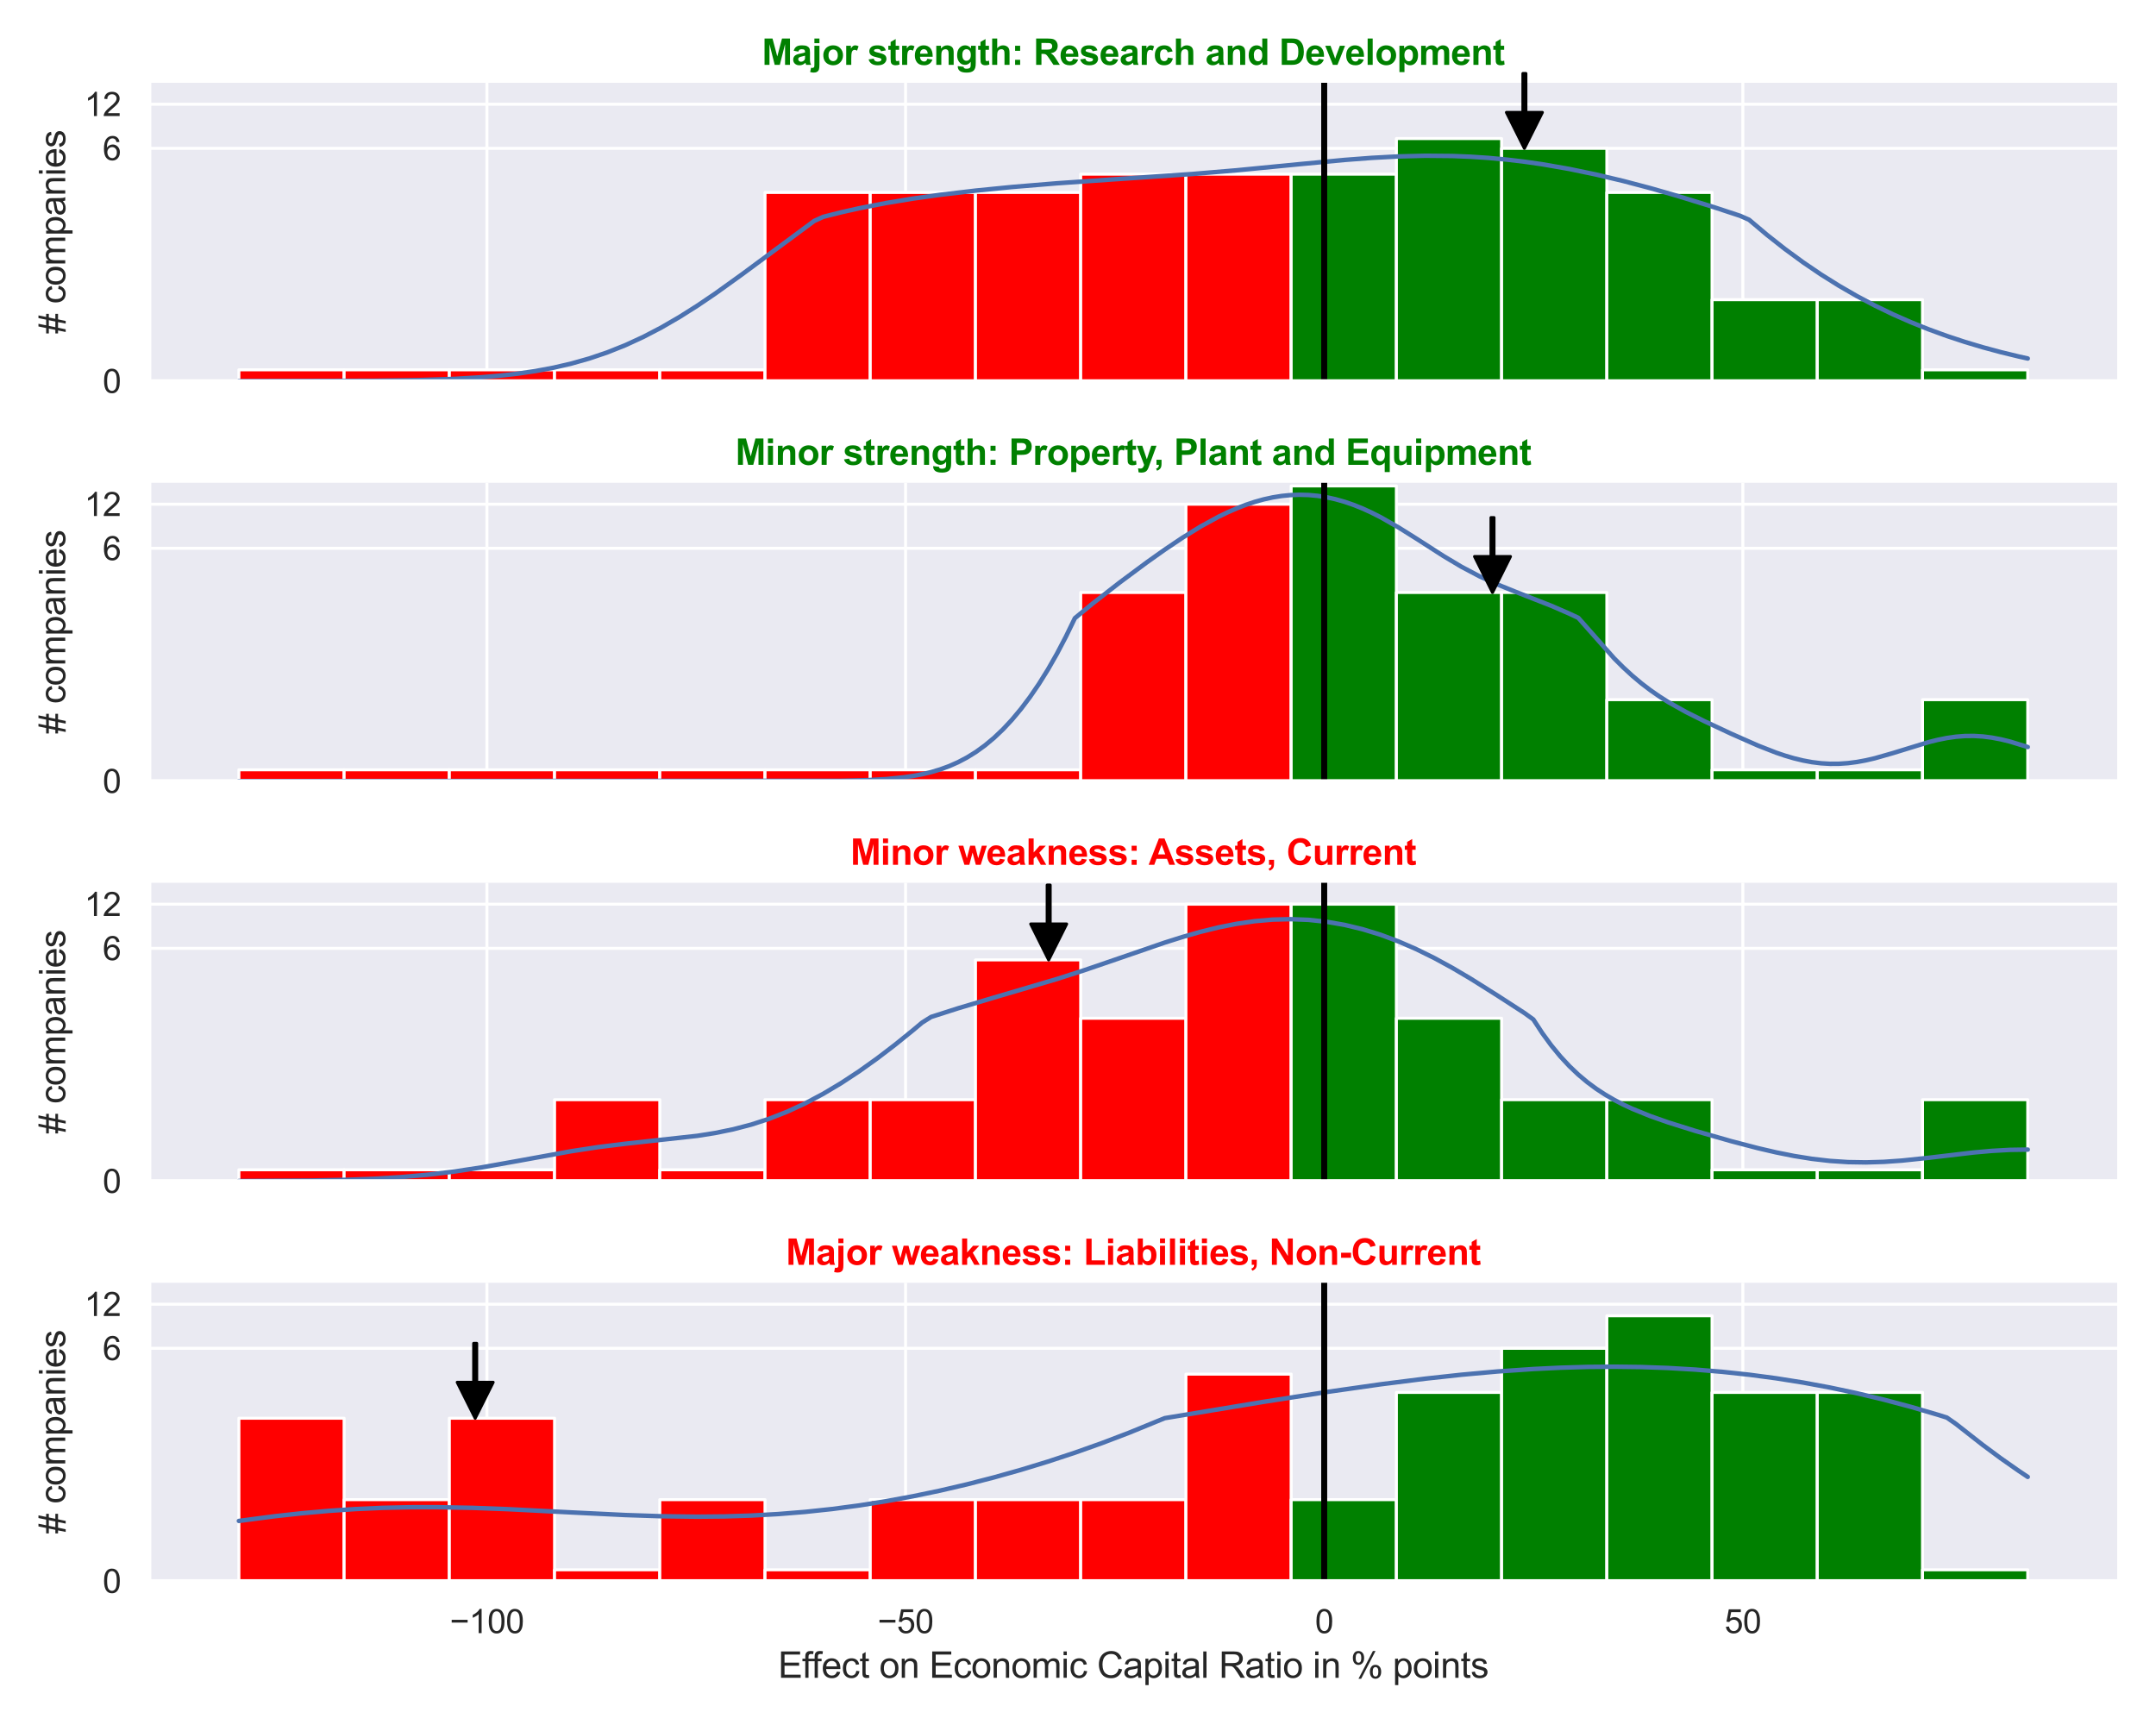 <?xml version="1.0" encoding="utf-8" standalone="no"?>
<!DOCTYPE svg PUBLIC "-//W3C//DTD SVG 1.1//EN"
  "http://www.w3.org/Graphics/SVG/1.1/DTD/svg11.dtd">
<svg xmlns:xlink="http://www.w3.org/1999/xlink" width="720pt" height="576pt" viewBox="0 0 720 576" xmlns="http://www.w3.org/2000/svg" version="1.1">
 <defs>
  <style type="text/css">*{stroke-linejoin: round; stroke-linecap: butt}</style>
 </defs>
 <g id="figure_1">
  <g id="patch_1">
   <path d="M 0 576 
L 720 576 
L 720 0 
L 0 0 
z
" style="fill: #ffffff"/>
  </g>
  <g id="axes_1">
   <g id="patch_2">
    <path d="M 49.905 127.26 
L 707.04 127.26 
L 707.04 27.656 
L 49.905 27.656 
z
" style="fill: #eaeaf2"/>
   </g>
   <g id="matplotlib.axis_1">
    <g id="xtick_1">
     <g id="line2d_1">
      <path d="M 162.604 127.26 
L 162.604 27.656 
" clip-path="url(#p8a240493bf)" style="fill: none; stroke: #ffffff; stroke-linecap: round"/>
     </g>
    </g>
    <g id="xtick_2">
     <g id="line2d_2">
      <path d="M 302.412 127.26 
L 302.412 27.656 
" clip-path="url(#p8a240493bf)" style="fill: none; stroke: #ffffff; stroke-linecap: round"/>
     </g>
    </g>
    <g id="xtick_3">
     <g id="line2d_3">
      <path d="M 442.219 127.26 
L 442.219 27.656 
" clip-path="url(#p8a240493bf)" style="fill: none; stroke: #ffffff; stroke-linecap: round"/>
     </g>
    </g>
    <g id="xtick_4">
     <g id="line2d_4">
      <path d="M 582.027 127.26 
L 582.027 27.656 
" clip-path="url(#p8a240493bf)" style="fill: none; stroke: #ffffff; stroke-linecap: round"/>
     </g>
    </g>
   </g>
   <g id="matplotlib.axis_2">
    <g id="ytick_1">
     <g id="line2d_5">
      <path d="M 49.905 127.26 
L 707.04 127.26 
" clip-path="url(#p8a240493bf)" style="fill: none; stroke: #ffffff; stroke-linecap: round"/>
     </g>
     <g id="text_1">
      <!-- 0 -->
      <g style="fill: #262626" transform="translate(34.288 131.197) scale(0.11 -0.11)">
       <defs>
        <path id="ArialMT-30" d="M 266 2259 
Q 266 3072 433 3567 
Q 600 4063 929 4331 
Q 1259 4600 1759 4600 
Q 2128 4600 2406 4451 
Q 2684 4303 2865 4023 
Q 3047 3744 3150 3342 
Q 3253 2941 3253 2259 
Q 3253 1453 3087 958 
Q 2922 463 2592 192 
Q 2263 -78 1759 -78 
Q 1097 -78 719 397 
Q 266 969 266 2259 
z
M 844 2259 
Q 844 1131 1108 757 
Q 1372 384 1759 384 
Q 2147 384 2411 759 
Q 2675 1134 2675 2259 
Q 2675 3391 2411 3762 
Q 2147 4134 1753 4134 
Q 1366 4134 1134 3806 
Q 844 3388 844 2259 
z
" transform="scale(0.016)"/>
       </defs>
       <use xlink:href="#ArialMT-30"/>
      </g>
     </g>
    </g>
    <g id="ytick_2">
     <g id="line2d_6">
      <path d="M 49.905 49.538 
L 707.04 49.538 
" clip-path="url(#p8a240493bf)" style="fill: none; stroke: #ffffff; stroke-linecap: round"/>
     </g>
     <g id="text_2">
      <!-- 6 -->
      <g style="fill: #262626" transform="translate(34.288 53.475) scale(0.11 -0.11)">
       <defs>
        <path id="ArialMT-36" d="M 3184 3459 
L 2625 3416 
Q 2550 3747 2413 3897 
Q 2184 4138 1850 4138 
Q 1581 4138 1378 3988 
Q 1113 3794 959 3422 
Q 806 3050 800 2363 
Q 1003 2672 1297 2822 
Q 1591 2972 1913 2972 
Q 2475 2972 2870 2558 
Q 3266 2144 3266 1488 
Q 3266 1056 3080 686 
Q 2894 316 2569 119 
Q 2244 -78 1831 -78 
Q 1128 -78 684 439 
Q 241 956 241 2144 
Q 241 3472 731 4075 
Q 1159 4600 1884 4600 
Q 2425 4600 2770 4297 
Q 3116 3994 3184 3459 
z
M 888 1484 
Q 888 1194 1011 928 
Q 1134 663 1356 523 
Q 1578 384 1822 384 
Q 2178 384 2434 671 
Q 2691 959 2691 1453 
Q 2691 1928 2437 2201 
Q 2184 2475 1800 2475 
Q 1419 2475 1153 2201 
Q 888 1928 888 1484 
z
" transform="scale(0.016)"/>
       </defs>
       <use xlink:href="#ArialMT-36"/>
      </g>
     </g>
    </g>
    <g id="ytick_3">
     <g id="line2d_7">
      <path d="M 49.905 34.807 
L 707.04 34.807 
" clip-path="url(#p8a240493bf)" style="fill: none; stroke: #ffffff; stroke-linecap: round"/>
     </g>
     <g id="text_3">
      <!-- 12 -->
      <g style="fill: #262626" transform="translate(28.171 38.744) scale(0.11 -0.11)">
       <defs>
        <path id="ArialMT-31" d="M 2384 0 
L 1822 0 
L 1822 3584 
Q 1619 3391 1289 3197 
Q 959 3003 697 2906 
L 697 3450 
Q 1169 3672 1522 3987 
Q 1875 4303 2022 4600 
L 2384 4600 
L 2384 0 
z
" transform="scale(0.016)"/>
        <path id="ArialMT-32" d="M 3222 541 
L 3222 0 
L 194 0 
Q 188 203 259 391 
Q 375 700 629 1000 
Q 884 1300 1366 1694 
Q 2113 2306 2375 2664 
Q 2638 3022 2638 3341 
Q 2638 3675 2398 3904 
Q 2159 4134 1775 4134 
Q 1369 4134 1125 3890 
Q 881 3647 878 3216 
L 300 3275 
Q 359 3922 746 4261 
Q 1134 4600 1788 4600 
Q 2447 4600 2831 4234 
Q 3216 3869 3216 3328 
Q 3216 3053 3103 2787 
Q 2991 2522 2730 2228 
Q 2469 1934 1863 1422 
Q 1356 997 1212 845 
Q 1069 694 975 541 
L 3222 541 
z
" transform="scale(0.016)"/>
       </defs>
       <use xlink:href="#ArialMT-31"/>
       <use xlink:href="#ArialMT-32" x="55.615"/>
      </g>
     </g>
    </g>
    <g id="ytick_4"/>
    <g id="ytick_5"/>
    <g id="text_4">
     <!-- # companies -->
     <g style="fill: #262626" transform="translate(21.786 111.475) rotate(-90) scale(0.12 -0.12)">
      <defs>
       <path id="ArialMT-23" d="M 322 -78 
L 594 1253 
L 66 1253 
L 66 1719 
L 688 1719 
L 919 2853 
L 66 2853 
L 66 3319 
L 1013 3319 
L 1284 4659 
L 1753 4659 
L 1481 3319 
L 2466 3319 
L 2738 4659 
L 3209 4659 
L 2938 3319 
L 3478 3319 
L 3478 2853 
L 2844 2853 
L 2609 1719 
L 3478 1719 
L 3478 1253 
L 2516 1253 
L 2244 -78 
L 1775 -78 
L 2044 1253 
L 1063 1253 
L 791 -78 
L 322 -78 
z
M 1156 1719 
L 2138 1719 
L 2372 2853 
L 1388 2853 
L 1156 1719 
z
" transform="scale(0.016)"/>
       <path id="ArialMT-20" transform="scale(0.016)"/>
       <path id="ArialMT-63" d="M 2588 1216 
L 3141 1144 
Q 3050 572 2676 248 
Q 2303 -75 1759 -75 
Q 1078 -75 664 370 
Q 250 816 250 1647 
Q 250 2184 428 2587 
Q 606 2991 970 3192 
Q 1334 3394 1763 3394 
Q 2303 3394 2647 3120 
Q 2991 2847 3088 2344 
L 2541 2259 
Q 2463 2594 2264 2762 
Q 2066 2931 1784 2931 
Q 1359 2931 1093 2626 
Q 828 2322 828 1663 
Q 828 994 1084 691 
Q 1341 388 1753 388 
Q 2084 388 2306 591 
Q 2528 794 2588 1216 
z
" transform="scale(0.016)"/>
       <path id="ArialMT-6f" d="M 213 1659 
Q 213 2581 725 3025 
Q 1153 3394 1769 3394 
Q 2453 3394 2887 2945 
Q 3322 2497 3322 1706 
Q 3322 1066 3130 698 
Q 2938 331 2570 128 
Q 2203 -75 1769 -75 
Q 1072 -75 642 372 
Q 213 819 213 1659 
z
M 791 1659 
Q 791 1022 1069 705 
Q 1347 388 1769 388 
Q 2188 388 2466 706 
Q 2744 1025 2744 1678 
Q 2744 2294 2464 2611 
Q 2184 2928 1769 2928 
Q 1347 2928 1069 2612 
Q 791 2297 791 1659 
z
" transform="scale(0.016)"/>
       <path id="ArialMT-6d" d="M 422 0 
L 422 3319 
L 925 3319 
L 925 2853 
Q 1081 3097 1340 3245 
Q 1600 3394 1931 3394 
Q 2300 3394 2536 3241 
Q 2772 3088 2869 2813 
Q 3263 3394 3894 3394 
Q 4388 3394 4653 3120 
Q 4919 2847 4919 2278 
L 4919 0 
L 4359 0 
L 4359 2091 
Q 4359 2428 4304 2576 
Q 4250 2725 4106 2815 
Q 3963 2906 3769 2906 
Q 3419 2906 3187 2673 
Q 2956 2441 2956 1928 
L 2956 0 
L 2394 0 
L 2394 2156 
Q 2394 2531 2256 2718 
Q 2119 2906 1806 2906 
Q 1569 2906 1367 2781 
Q 1166 2656 1075 2415 
Q 984 2175 984 1722 
L 984 0 
L 422 0 
z
" transform="scale(0.016)"/>
       <path id="ArialMT-70" d="M 422 -1272 
L 422 3319 
L 934 3319 
L 934 2888 
Q 1116 3141 1344 3267 
Q 1572 3394 1897 3394 
Q 2322 3394 2647 3175 
Q 2972 2956 3137 2557 
Q 3303 2159 3303 1684 
Q 3303 1175 3120 767 
Q 2938 359 2589 142 
Q 2241 -75 1856 -75 
Q 1575 -75 1351 44 
Q 1128 163 984 344 
L 984 -1272 
L 422 -1272 
z
M 931 1641 
Q 931 1000 1190 694 
Q 1450 388 1819 388 
Q 2194 388 2461 705 
Q 2728 1022 2728 1688 
Q 2728 2322 2467 2637 
Q 2206 2953 1844 2953 
Q 1484 2953 1207 2617 
Q 931 2281 931 1641 
z
" transform="scale(0.016)"/>
       <path id="ArialMT-61" d="M 2588 409 
Q 2275 144 1986 34 
Q 1697 -75 1366 -75 
Q 819 -75 525 192 
Q 231 459 231 875 
Q 231 1119 342 1320 
Q 453 1522 633 1644 
Q 813 1766 1038 1828 
Q 1203 1872 1538 1913 
Q 2219 1994 2541 2106 
Q 2544 2222 2544 2253 
Q 2544 2597 2384 2738 
Q 2169 2928 1744 2928 
Q 1347 2928 1158 2789 
Q 969 2650 878 2297 
L 328 2372 
Q 403 2725 575 2942 
Q 747 3159 1072 3276 
Q 1397 3394 1825 3394 
Q 2250 3394 2515 3294 
Q 2781 3194 2906 3042 
Q 3031 2891 3081 2659 
Q 3109 2516 3109 2141 
L 3109 1391 
Q 3109 606 3145 398 
Q 3181 191 3288 0 
L 2700 0 
Q 2613 175 2588 409 
z
M 2541 1666 
Q 2234 1541 1622 1453 
Q 1275 1403 1131 1340 
Q 988 1278 909 1158 
Q 831 1038 831 891 
Q 831 666 1001 516 
Q 1172 366 1500 366 
Q 1825 366 2078 508 
Q 2331 650 2450 897 
Q 2541 1088 2541 1459 
L 2541 1666 
z
" transform="scale(0.016)"/>
       <path id="ArialMT-6e" d="M 422 0 
L 422 3319 
L 928 3319 
L 928 2847 
Q 1294 3394 1984 3394 
Q 2284 3394 2536 3286 
Q 2788 3178 2913 3003 
Q 3038 2828 3088 2588 
Q 3119 2431 3119 2041 
L 3119 0 
L 2556 0 
L 2556 2019 
Q 2556 2363 2490 2533 
Q 2425 2703 2258 2804 
Q 2091 2906 1866 2906 
Q 1506 2906 1245 2678 
Q 984 2450 984 1813 
L 984 0 
L 422 0 
z
" transform="scale(0.016)"/>
       <path id="ArialMT-69" d="M 425 3934 
L 425 4581 
L 988 4581 
L 988 3934 
L 425 3934 
z
M 425 0 
L 425 3319 
L 988 3319 
L 988 0 
L 425 0 
z
" transform="scale(0.016)"/>
       <path id="ArialMT-65" d="M 2694 1069 
L 3275 997 
Q 3138 488 2766 206 
Q 2394 -75 1816 -75 
Q 1088 -75 661 373 
Q 234 822 234 1631 
Q 234 2469 665 2931 
Q 1097 3394 1784 3394 
Q 2450 3394 2872 2941 
Q 3294 2488 3294 1666 
Q 3294 1616 3291 1516 
L 816 1516 
Q 847 969 1125 678 
Q 1403 388 1819 388 
Q 2128 388 2347 550 
Q 2566 713 2694 1069 
z
M 847 1978 
L 2700 1978 
Q 2663 2397 2488 2606 
Q 2219 2931 1791 2931 
Q 1403 2931 1139 2672 
Q 875 2413 847 1978 
z
" transform="scale(0.016)"/>
       <path id="ArialMT-73" d="M 197 991 
L 753 1078 
Q 800 744 1014 566 
Q 1228 388 1613 388 
Q 2000 388 2187 545 
Q 2375 703 2375 916 
Q 2375 1106 2209 1216 
Q 2094 1291 1634 1406 
Q 1016 1563 777 1677 
Q 538 1791 414 1992 
Q 291 2194 291 2438 
Q 291 2659 392 2848 
Q 494 3038 669 3163 
Q 800 3259 1026 3326 
Q 1253 3394 1513 3394 
Q 1903 3394 2198 3281 
Q 2494 3169 2634 2976 
Q 2775 2784 2828 2463 
L 2278 2388 
Q 2241 2644 2061 2787 
Q 1881 2931 1553 2931 
Q 1166 2931 1000 2803 
Q 834 2675 834 2503 
Q 834 2394 903 2306 
Q 972 2216 1119 2156 
Q 1203 2125 1616 2013 
Q 2213 1853 2448 1751 
Q 2684 1650 2818 1456 
Q 2953 1263 2953 975 
Q 2953 694 2789 445 
Q 2625 197 2315 61 
Q 2006 -75 1616 -75 
Q 969 -75 630 194 
Q 291 463 197 991 
z
" transform="scale(0.016)"/>
      </defs>
      <use xlink:href="#ArialMT-23"/>
      <use xlink:href="#ArialMT-20" x="55.615"/>
      <use xlink:href="#ArialMT-63" x="83.398"/>
      <use xlink:href="#ArialMT-6f" x="133.398"/>
      <use xlink:href="#ArialMT-6d" x="189.014"/>
      <use xlink:href="#ArialMT-70" x="272.314"/>
      <use xlink:href="#ArialMT-61" x="327.93"/>
      <use xlink:href="#ArialMT-6e" x="383.545"/>
      <use xlink:href="#ArialMT-69" x="439.16"/>
      <use xlink:href="#ArialMT-65" x="461.377"/>
      <use xlink:href="#ArialMT-73" x="516.992"/>
     </g>
    </g>
   </g>
   <g id="patch_3">
    <path d="M 79.775 127.26 
L 114.916 127.26 
L 114.916 123.491 
L 79.775 123.491 
z
" clip-path="url(#p8a240493bf)" style="fill: #ff0000; stroke: #ffffff; stroke-linejoin: miter"/>
   </g>
   <g id="patch_4">
    <path d="M 114.916 127.26 
L 150.057 127.26 
L 150.057 123.491 
L 114.916 123.491 
z
" clip-path="url(#p8a240493bf)" style="fill: #ff0000; stroke: #ffffff; stroke-linejoin: miter"/>
   </g>
   <g id="patch_5">
    <path d="M 150.057 127.26 
L 185.197 127.26 
L 185.197 123.491 
L 150.057 123.491 
z
" clip-path="url(#p8a240493bf)" style="fill: #ff0000; stroke: #ffffff; stroke-linejoin: miter"/>
   </g>
   <g id="patch_6">
    <path d="M 185.197 127.26 
L 220.338 127.26 
L 220.338 123.491 
L 185.197 123.491 
z
" clip-path="url(#p8a240493bf)" style="fill: #ff0000; stroke: #ffffff; stroke-linejoin: miter"/>
   </g>
   <g id="patch_7">
    <path d="M 220.338 127.26 
L 255.479 127.26 
L 255.479 123.491 
L 220.338 123.491 
z
" clip-path="url(#p8a240493bf)" style="fill: #ff0000; stroke: #ffffff; stroke-linejoin: miter"/>
   </g>
   <g id="patch_8">
    <path d="M 255.479 127.26 
L 290.62 127.26 
L 290.62 64.27 
L 255.479 64.27 
z
" clip-path="url(#p8a240493bf)" style="fill: #ff0000; stroke: #ffffff; stroke-linejoin: miter"/>
   </g>
   <g id="patch_9">
    <path d="M 290.62 127.26 
L 325.761 127.26 
L 325.761 64.27 
L 290.62 64.27 
z
" clip-path="url(#p8a240493bf)" style="fill: #ff0000; stroke: #ffffff; stroke-linejoin: miter"/>
   </g>
   <g id="patch_10">
    <path d="M 325.761 127.26 
L 360.902 127.26 
L 360.902 64.27 
L 325.761 64.27 
z
" clip-path="url(#p8a240493bf)" style="fill: #ff0000; stroke: #ffffff; stroke-linejoin: miter"/>
   </g>
   <g id="patch_11">
    <path d="M 360.902 127.26 
L 396.043 127.26 
L 396.043 58.156 
L 360.902 58.156 
z
" clip-path="url(#p8a240493bf)" style="fill: #ff0000; stroke: #ffffff; stroke-linejoin: miter"/>
   </g>
   <g id="patch_12">
    <path d="M 396.043 127.26 
L 431.184 127.26 
L 431.184 58.156 
L 396.043 58.156 
z
" clip-path="url(#p8a240493bf)" style="fill: #ff0000; stroke: #ffffff; stroke-linejoin: miter"/>
   </g>
   <g id="patch_13">
    <path d="M 431.184 127.26 
L 466.325 127.26 
L 466.325 58.156 
L 431.184 58.156 
z
" clip-path="url(#p8a240493bf)" style="fill: #008000; stroke: #ffffff; stroke-linejoin: miter"/>
   </g>
   <g id="patch_14">
    <path d="M 466.325 127.26 
L 501.466 127.26 
L 501.466 46.262 
L 466.325 46.262 
z
" clip-path="url(#p8a240493bf)" style="fill: #008000; stroke: #ffffff; stroke-linejoin: miter"/>
   </g>
   <g id="patch_15">
    <path d="M 501.466 127.26 
L 536.607 127.26 
L 536.607 49.538 
L 501.466 49.538 
z
" clip-path="url(#p8a240493bf)" style="fill: #008000; stroke: #ffffff; stroke-linejoin: miter"/>
   </g>
   <g id="patch_16">
    <path d="M 536.607 127.26 
L 571.747 127.26 
L 571.747 64.27 
L 536.607 64.27 
z
" clip-path="url(#p8a240493bf)" style="fill: #008000; stroke: #ffffff; stroke-linejoin: miter"/>
   </g>
   <g id="patch_17">
    <path d="M 571.747 127.26 
L 606.888 127.26 
L 606.888 100.073 
L 571.747 100.073 
z
" clip-path="url(#p8a240493bf)" style="fill: #008000; stroke: #ffffff; stroke-linejoin: miter"/>
   </g>
   <g id="patch_18">
    <path d="M 606.888 127.26 
L 642.029 127.26 
L 642.029 100.073 
L 606.888 100.073 
z
" clip-path="url(#p8a240493bf)" style="fill: #008000; stroke: #ffffff; stroke-linejoin: miter"/>
   </g>
   <g id="patch_19">
    <path d="M 642.029 127.26 
L 677.17 127.26 
L 677.17 123.491 
L 642.029 123.491 
z
" clip-path="url(#p8a240493bf)" style="fill: #008000; stroke: #ffffff; stroke-linejoin: miter"/>
   </g>
   <g id="line2d_8">
    <path d="M 79.775 127.257 
L 124.805 127.14 
L 139.815 126.912 
L 151.822 126.505 
L 160.828 125.969 
L 166.832 125.453 
L 172.836 124.773 
L 178.84 123.894 
L 184.844 122.777 
L 190.848 121.386 
L 196.852 119.687 
L 202.856 117.65 
L 208.86 115.253 
L 214.864 112.487 
L 220.868 109.355 
L 226.872 105.875 
L 232.876 102.079 
L 238.88 98.014 
L 247.886 91.547 
L 271.902 73.783 
L 274.904 72.412 
L 280.908 70.893 
L 286.912 69.542 
L 295.918 67.789 
L 304.924 66.309 
L 313.93 65.048 
L 325.938 63.63 
L 337.946 62.442 
L 352.956 61.202 
L 370.968 59.954 
L 397.985 58.114 
L 412.995 56.86 
L 434.009 54.813 
L 449.019 53.401 
L 458.025 52.715 
L 467.031 52.232 
L 476.037 52.008 
L 485.043 52.09 
L 491.047 52.33 
L 497.051 52.726 
L 503.055 53.279 
L 509.059 53.988 
L 515.063 54.851 
L 524.069 56.42 
L 533.075 58.292 
L 542.081 60.434 
L 551.087 62.808 
L 560.093 65.384 
L 572.101 69.091 
L 581.107 72.058 
L 584.109 73.381 
L 590.113 78.444 
L 596.117 83.172 
L 602.121 87.572 
L 608.125 91.649 
L 614.128 95.412 
L 620.132 98.874 
L 626.136 102.046 
L 632.14 104.947 
L 638.144 107.591 
L 644.148 109.997 
L 650.152 112.184 
L 656.156 114.168 
L 662.16 115.963 
L 668.164 117.584 
L 674.168 119.041 
L 677.17 119.711 
L 677.17 119.711 
" clip-path="url(#p8a240493bf)" style="fill: none; stroke: #4c72b0; stroke-width: 1.5; stroke-linecap: round"/>
   </g>
   <g id="line2d_9">
    <path d="M 442.219 127.26 
L 442.219 27.656 
" clip-path="url(#p8a240493bf)" style="fill: none; stroke: #000000; stroke-width: 2; stroke-linecap: round"/>
   </g>
   <g id="patch_20">
    <path d="M 49.905 127.26 
L 49.905 27.656 
" style="fill: none; stroke: #ffffff; stroke-width: 1.25; stroke-linejoin: miter; stroke-linecap: square"/>
   </g>
   <g id="patch_21">
    <path d="M 49.905 127.26 
L 707.04 127.26 
" style="fill: none; stroke: #ffffff; stroke-width: 1.25; stroke-linejoin: miter; stroke-linecap: square"/>
   </g>
   <g id="patch_22">
    <path d="M 509.575 24.538 
Q 509.575 31.037 509.575 37.536 
L 515.075 37.536 
Q 512.075 43.537 509.075 49.538 
Q 506.075 43.537 503.075 37.536 
L 508.575 37.536 
Q 508.575 31.037 508.575 24.538 
L 509.575 24.538 
z
" style="stroke: #000000; stroke-linecap: round"/>
   </g>
   <g id="text_5">
    <!-- Major strength: Research and Development -->
    <g style="fill: #008000" transform="translate(254.452 21.656) scale(0.12 -0.12)">
     <defs>
      <path id="Arial-BoldMT-4d" d="M 453 0 
L 453 4581 
L 1838 4581 
L 2669 1456 
L 3491 4581 
L 4878 4581 
L 4878 0 
L 4019 0 
L 4019 3606 
L 3109 0 
L 2219 0 
L 1313 3606 
L 1313 0 
L 453 0 
z
" transform="scale(0.016)"/>
      <path id="Arial-BoldMT-61" d="M 1116 2306 
L 319 2450 
Q 453 2931 781 3162 
Q 1109 3394 1756 3394 
Q 2344 3394 2631 3255 
Q 2919 3116 3036 2902 
Q 3153 2688 3153 2116 
L 3144 1091 
Q 3144 653 3186 445 
Q 3228 238 3344 0 
L 2475 0 
Q 2441 88 2391 259 
Q 2369 338 2359 363 
Q 2134 144 1878 34 
Q 1622 -75 1331 -75 
Q 819 -75 523 203 
Q 228 481 228 906 
Q 228 1188 362 1408 
Q 497 1628 739 1745 
Q 981 1863 1438 1950 
Q 2053 2066 2291 2166 
L 2291 2253 
Q 2291 2506 2166 2614 
Q 2041 2722 1694 2722 
Q 1459 2722 1328 2630 
Q 1197 2538 1116 2306 
z
M 2291 1594 
Q 2122 1538 1756 1459 
Q 1391 1381 1278 1306 
Q 1106 1184 1106 997 
Q 1106 813 1243 678 
Q 1381 544 1594 544 
Q 1831 544 2047 700 
Q 2206 819 2256 991 
Q 2291 1103 2291 1419 
L 2291 1594 
z
" transform="scale(0.016)"/>
      <path id="Arial-BoldMT-6a" d="M 441 3769 
L 441 4581 
L 1319 4581 
L 1319 3769 
L 441 3769 
z
M 1319 3319 
L 1319 103 
Q 1319 -531 1236 -792 
Q 1153 -1053 917 -1200 
Q 681 -1347 316 -1347 
Q 184 -1347 32 -1323 
Q -119 -1300 -294 -1253 
L -141 -503 
Q -78 -516 -23 -523 
Q 31 -531 78 -531 
Q 213 -531 298 -473 
Q 384 -416 412 -334 
Q 441 -253 441 153 
L 441 3319 
L 1319 3319 
z
" transform="scale(0.016)"/>
      <path id="Arial-BoldMT-6f" d="M 256 1706 
Q 256 2144 472 2553 
Q 688 2963 1083 3178 
Q 1478 3394 1966 3394 
Q 2719 3394 3200 2905 
Q 3681 2416 3681 1669 
Q 3681 916 3195 420 
Q 2709 -75 1972 -75 
Q 1516 -75 1102 131 
Q 688 338 472 736 
Q 256 1134 256 1706 
z
M 1156 1659 
Q 1156 1166 1390 903 
Q 1625 641 1969 641 
Q 2313 641 2545 903 
Q 2778 1166 2778 1666 
Q 2778 2153 2545 2415 
Q 2313 2678 1969 2678 
Q 1625 2678 1390 2415 
Q 1156 2153 1156 1659 
z
" transform="scale(0.016)"/>
      <path id="Arial-BoldMT-72" d="M 1300 0 
L 422 0 
L 422 3319 
L 1238 3319 
L 1238 2847 
Q 1447 3181 1614 3287 
Q 1781 3394 1994 3394 
Q 2294 3394 2572 3228 
L 2300 2463 
Q 2078 2606 1888 2606 
Q 1703 2606 1575 2504 
Q 1447 2403 1373 2137 
Q 1300 1872 1300 1025 
L 1300 0 
z
" transform="scale(0.016)"/>
      <path id="Arial-BoldMT-20" transform="scale(0.016)"/>
      <path id="Arial-BoldMT-73" d="M 150 947 
L 1031 1081 
Q 1088 825 1259 692 
Q 1431 559 1741 559 
Q 2081 559 2253 684 
Q 2369 772 2369 919 
Q 2369 1019 2306 1084 
Q 2241 1147 2013 1200 
Q 950 1434 666 1628 
Q 272 1897 272 2375 
Q 272 2806 612 3100 
Q 953 3394 1669 3394 
Q 2350 3394 2681 3172 
Q 3013 2950 3138 2516 
L 2309 2363 
Q 2256 2556 2107 2659 
Q 1959 2763 1684 2763 
Q 1338 2763 1188 2666 
Q 1088 2597 1088 2488 
Q 1088 2394 1175 2328 
Q 1294 2241 1995 2081 
Q 2697 1922 2975 1691 
Q 3250 1456 3250 1038 
Q 3250 581 2869 253 
Q 2488 -75 1741 -75 
Q 1063 -75 667 200 
Q 272 475 150 947 
z
" transform="scale(0.016)"/>
      <path id="Arial-BoldMT-74" d="M 1981 3319 
L 1981 2619 
L 1381 2619 
L 1381 1281 
Q 1381 875 1398 808 
Q 1416 741 1477 697 
Q 1538 653 1625 653 
Q 1747 653 1978 738 
L 2053 56 
Q 1747 -75 1359 -75 
Q 1122 -75 931 4 
Q 741 84 652 211 
Q 563 338 528 553 
Q 500 706 500 1172 
L 500 2619 
L 97 2619 
L 97 3319 
L 500 3319 
L 500 3978 
L 1381 4491 
L 1381 3319 
L 1981 3319 
z
" transform="scale(0.016)"/>
      <path id="Arial-BoldMT-65" d="M 2381 1056 
L 3256 909 
Q 3088 428 2723 176 
Q 2359 -75 1813 -75 
Q 947 -75 531 491 
Q 203 944 203 1634 
Q 203 2459 634 2926 
Q 1066 3394 1725 3394 
Q 2466 3394 2894 2905 
Q 3322 2416 3303 1406 
L 1103 1406 
Q 1113 1016 1316 798 
Q 1519 581 1822 581 
Q 2028 581 2168 693 
Q 2309 806 2381 1056 
z
M 2431 1944 
Q 2422 2325 2234 2523 
Q 2047 2722 1778 2722 
Q 1491 2722 1303 2513 
Q 1116 2303 1119 1944 
L 2431 1944 
z
" transform="scale(0.016)"/>
      <path id="Arial-BoldMT-6e" d="M 3478 0 
L 2600 0 
L 2600 1694 
Q 2600 2231 2544 2389 
Q 2488 2547 2361 2634 
Q 2234 2722 2056 2722 
Q 1828 2722 1647 2597 
Q 1466 2472 1398 2265 
Q 1331 2059 1331 1503 
L 1331 0 
L 453 0 
L 453 3319 
L 1269 3319 
L 1269 2831 
Q 1703 3394 2363 3394 
Q 2653 3394 2893 3289 
Q 3134 3184 3257 3021 
Q 3381 2859 3429 2653 
Q 3478 2447 3478 2063 
L 3478 0 
z
" transform="scale(0.016)"/>
      <path id="Arial-BoldMT-67" d="M 378 -219 
L 1381 -341 
Q 1406 -516 1497 -581 
Q 1622 -675 1891 -675 
Q 2234 -675 2406 -572 
Q 2522 -503 2581 -350 
Q 2622 -241 2622 53 
L 2622 538 
Q 2228 0 1628 0 
Q 959 0 569 566 
Q 263 1013 263 1678 
Q 263 2513 664 2953 
Q 1066 3394 1663 3394 
Q 2278 3394 2678 2853 
L 2678 3319 
L 3500 3319 
L 3500 341 
Q 3500 -247 3403 -537 
Q 3306 -828 3131 -993 
Q 2956 -1159 2664 -1253 
Q 2372 -1347 1925 -1347 
Q 1081 -1347 728 -1058 
Q 375 -769 375 -325 
Q 375 -281 378 -219 
z
M 1163 1728 
Q 1163 1200 1367 954 
Q 1572 709 1872 709 
Q 2194 709 2416 961 
Q 2638 1213 2638 1706 
Q 2638 2222 2425 2472 
Q 2213 2722 1888 2722 
Q 1572 2722 1367 2476 
Q 1163 2231 1163 1728 
z
" transform="scale(0.016)"/>
      <path id="Arial-BoldMT-68" d="M 1334 4581 
L 1334 2897 
Q 1759 3394 2350 3394 
Q 2653 3394 2897 3281 
Q 3141 3169 3264 2994 
Q 3388 2819 3433 2606 
Q 3478 2394 3478 1947 
L 3478 0 
L 2600 0 
L 2600 1753 
Q 2600 2275 2550 2415 
Q 2500 2556 2373 2639 
Q 2247 2722 2056 2722 
Q 1838 2722 1666 2615 
Q 1494 2509 1414 2295 
Q 1334 2081 1334 1663 
L 1334 0 
L 456 0 
L 456 4581 
L 1334 4581 
z
" transform="scale(0.016)"/>
      <path id="Arial-BoldMT-3a" d="M 628 2441 
L 628 3319 
L 1506 3319 
L 1506 2441 
L 628 2441 
z
M 628 0 
L 628 878 
L 1506 878 
L 1506 0 
L 628 0 
z
" transform="scale(0.016)"/>
      <path id="Arial-BoldMT-52" d="M 469 0 
L 469 4581 
L 2416 4581 
Q 3150 4581 3483 4457 
Q 3816 4334 4016 4018 
Q 4216 3703 4216 3297 
Q 4216 2781 3912 2445 
Q 3609 2109 3006 2022 
Q 3306 1847 3501 1637 
Q 3697 1428 4028 894 
L 4588 0 
L 3481 0 
L 2813 997 
Q 2456 1531 2325 1670 
Q 2194 1809 2047 1861 
Q 1900 1913 1581 1913 
L 1394 1913 
L 1394 0 
L 469 0 
z
M 1394 2644 
L 2078 2644 
Q 2744 2644 2909 2700 
Q 3075 2756 3169 2893 
Q 3263 3031 3263 3238 
Q 3263 3469 3139 3611 
Q 3016 3753 2791 3791 
Q 2678 3806 2116 3806 
L 1394 3806 
L 1394 2644 
z
" transform="scale(0.016)"/>
      <path id="Arial-BoldMT-63" d="M 3353 2338 
L 2488 2181 
Q 2444 2441 2289 2572 
Q 2134 2703 1888 2703 
Q 1559 2703 1364 2476 
Q 1169 2250 1169 1719 
Q 1169 1128 1367 884 
Q 1566 641 1900 641 
Q 2150 641 2309 783 
Q 2469 925 2534 1272 
L 3397 1125 
Q 3263 531 2881 228 
Q 2500 -75 1859 -75 
Q 1131 -75 698 384 
Q 266 844 266 1656 
Q 266 2478 700 2936 
Q 1134 3394 1875 3394 
Q 2481 3394 2839 3133 
Q 3197 2872 3353 2338 
z
" transform="scale(0.016)"/>
      <path id="Arial-BoldMT-64" d="M 3503 0 
L 2688 0 
L 2688 488 
Q 2484 203 2207 64 
Q 1931 -75 1650 -75 
Q 1078 -75 670 386 
Q 263 847 263 1672 
Q 263 2516 659 2955 
Q 1056 3394 1663 3394 
Q 2219 3394 2625 2931 
L 2625 4581 
L 3503 4581 
L 3503 0 
z
M 1159 1731 
Q 1159 1200 1306 963 
Q 1519 619 1900 619 
Q 2203 619 2415 876 
Q 2628 1134 2628 1647 
Q 2628 2219 2422 2470 
Q 2216 2722 1894 2722 
Q 1581 2722 1370 2473 
Q 1159 2225 1159 1731 
z
" transform="scale(0.016)"/>
      <path id="Arial-BoldMT-44" d="M 463 4581 
L 2153 4581 
Q 2725 4581 3025 4494 
Q 3428 4375 3715 4072 
Q 4003 3769 4153 3330 
Q 4303 2891 4303 2247 
Q 4303 1681 4163 1272 
Q 3991 772 3672 463 
Q 3431 228 3022 97 
Q 2716 0 2203 0 
L 463 0 
L 463 4581 
z
M 1388 3806 
L 1388 772 
L 2078 772 
Q 2466 772 2638 816 
Q 2863 872 3011 1006 
Q 3159 1141 3253 1448 
Q 3347 1756 3347 2288 
Q 3347 2819 3253 3103 
Q 3159 3388 2990 3547 
Q 2822 3706 2563 3763 
Q 2369 3806 1803 3806 
L 1388 3806 
z
" transform="scale(0.016)"/>
      <path id="Arial-BoldMT-76" d="M 1372 0 
L 34 3319 
L 956 3319 
L 1581 1625 
L 1763 1059 
Q 1834 1275 1853 1344 
Q 1897 1484 1947 1625 
L 2578 3319 
L 3481 3319 
L 2163 0 
L 1372 0 
z
" transform="scale(0.016)"/>
      <path id="Arial-BoldMT-6c" d="M 459 0 
L 459 4581 
L 1338 4581 
L 1338 0 
L 459 0 
z
" transform="scale(0.016)"/>
      <path id="Arial-BoldMT-70" d="M 434 3319 
L 1253 3319 
L 1253 2831 
Q 1413 3081 1684 3237 
Q 1956 3394 2288 3394 
Q 2866 3394 3269 2941 
Q 3672 2488 3672 1678 
Q 3672 847 3265 386 
Q 2859 -75 2281 -75 
Q 2006 -75 1782 34 
Q 1559 144 1313 409 
L 1313 -1263 
L 434 -1263 
L 434 3319 
z
M 1303 1716 
Q 1303 1156 1525 889 
Q 1747 622 2066 622 
Q 2372 622 2575 867 
Q 2778 1113 2778 1672 
Q 2778 2194 2568 2447 
Q 2359 2700 2050 2700 
Q 1728 2700 1515 2451 
Q 1303 2203 1303 1716 
z
" transform="scale(0.016)"/>
      <path id="Arial-BoldMT-6d" d="M 394 3319 
L 1203 3319 
L 1203 2866 
Q 1638 3394 2238 3394 
Q 2556 3394 2790 3262 
Q 3025 3131 3175 2866 
Q 3394 3131 3647 3262 
Q 3900 3394 4188 3394 
Q 4553 3394 4806 3245 
Q 5059 3097 5184 2809 
Q 5275 2597 5275 2122 
L 5275 0 
L 4397 0 
L 4397 1897 
Q 4397 2391 4306 2534 
Q 4184 2722 3931 2722 
Q 3747 2722 3584 2609 
Q 3422 2497 3350 2280 
Q 3278 2063 3278 1594 
L 3278 0 
L 2400 0 
L 2400 1819 
Q 2400 2303 2353 2443 
Q 2306 2584 2207 2653 
Q 2109 2722 1941 2722 
Q 1738 2722 1575 2612 
Q 1413 2503 1342 2297 
Q 1272 2091 1272 1613 
L 1272 0 
L 394 0 
L 394 3319 
z
" transform="scale(0.016)"/>
     </defs>
     <use xlink:href="#Arial-BoldMT-4d"/>
     <use xlink:href="#Arial-BoldMT-61" x="83.301"/>
     <use xlink:href="#Arial-BoldMT-6a" x="138.916"/>
     <use xlink:href="#Arial-BoldMT-6f" x="166.699"/>
     <use xlink:href="#Arial-BoldMT-72" x="227.783"/>
     <use xlink:href="#Arial-BoldMT-20" x="266.699"/>
     <use xlink:href="#Arial-BoldMT-73" x="294.482"/>
     <use xlink:href="#Arial-BoldMT-74" x="350.098"/>
     <use xlink:href="#Arial-BoldMT-72" x="383.398"/>
     <use xlink:href="#Arial-BoldMT-65" x="422.314"/>
     <use xlink:href="#Arial-BoldMT-6e" x="477.93"/>
     <use xlink:href="#Arial-BoldMT-67" x="539.014"/>
     <use xlink:href="#Arial-BoldMT-74" x="600.098"/>
     <use xlink:href="#Arial-BoldMT-68" x="633.398"/>
     <use xlink:href="#Arial-BoldMT-3a" x="694.482"/>
     <use xlink:href="#Arial-BoldMT-20" x="727.783"/>
     <use xlink:href="#Arial-BoldMT-52" x="755.566"/>
     <use xlink:href="#Arial-BoldMT-65" x="827.783"/>
     <use xlink:href="#Arial-BoldMT-73" x="883.398"/>
     <use xlink:href="#Arial-BoldMT-65" x="939.014"/>
     <use xlink:href="#Arial-BoldMT-61" x="994.629"/>
     <use xlink:href="#Arial-BoldMT-72" x="1050.244"/>
     <use xlink:href="#Arial-BoldMT-63" x="1089.16"/>
     <use xlink:href="#Arial-BoldMT-68" x="1144.775"/>
     <use xlink:href="#Arial-BoldMT-20" x="1205.859"/>
     <use xlink:href="#Arial-BoldMT-61" x="1233.643"/>
     <use xlink:href="#Arial-BoldMT-6e" x="1289.258"/>
     <use xlink:href="#Arial-BoldMT-64" x="1350.342"/>
     <use xlink:href="#Arial-BoldMT-20" x="1411.426"/>
     <use xlink:href="#Arial-BoldMT-44" x="1439.209"/>
     <use xlink:href="#Arial-BoldMT-65" x="1511.426"/>
     <use xlink:href="#Arial-BoldMT-76" x="1567.041"/>
     <use xlink:href="#Arial-BoldMT-65" x="1622.656"/>
     <use xlink:href="#Arial-BoldMT-6c" x="1678.271"/>
     <use xlink:href="#Arial-BoldMT-6f" x="1706.055"/>
     <use xlink:href="#Arial-BoldMT-70" x="1767.139"/>
     <use xlink:href="#Arial-BoldMT-6d" x="1828.223"/>
     <use xlink:href="#Arial-BoldMT-65" x="1917.139"/>
     <use xlink:href="#Arial-BoldMT-6e" x="1972.754"/>
     <use xlink:href="#Arial-BoldMT-74" x="2033.838"/>
    </g>
   </g>
  </g>
  <g id="axes_2">
   <g id="patch_23">
    <path d="M 49.905 260.82 
L 707.04 260.82 
L 707.04 161.216 
L 49.905 161.216 
z
" style="fill: #eaeaf2"/>
   </g>
   <g id="matplotlib.axis_3">
    <g id="xtick_5">
     <g id="line2d_10">
      <path d="M 162.604 260.82 
L 162.604 161.216 
" clip-path="url(#p7a2bb932da)" style="fill: none; stroke: #ffffff; stroke-linecap: round"/>
     </g>
    </g>
    <g id="xtick_6">
     <g id="line2d_11">
      <path d="M 302.412 260.82 
L 302.412 161.216 
" clip-path="url(#p7a2bb932da)" style="fill: none; stroke: #ffffff; stroke-linecap: round"/>
     </g>
    </g>
    <g id="xtick_7">
     <g id="line2d_12">
      <path d="M 442.219 260.82 
L 442.219 161.216 
" clip-path="url(#p7a2bb932da)" style="fill: none; stroke: #ffffff; stroke-linecap: round"/>
     </g>
    </g>
    <g id="xtick_8">
     <g id="line2d_13">
      <path d="M 582.027 260.82 
L 582.027 161.216 
" clip-path="url(#p7a2bb932da)" style="fill: none; stroke: #ffffff; stroke-linecap: round"/>
     </g>
    </g>
   </g>
   <g id="matplotlib.axis_4">
    <g id="ytick_6">
     <g id="line2d_14">
      <path d="M 49.905 260.82 
L 707.04 260.82 
" clip-path="url(#p7a2bb932da)" style="fill: none; stroke: #ffffff; stroke-linecap: round"/>
     </g>
     <g id="text_6">
      <!-- 0 -->
      <g style="fill: #262626" transform="translate(34.288 264.757) scale(0.11 -0.11)">
       <use xlink:href="#ArialMT-30"/>
      </g>
     </g>
    </g>
    <g id="ytick_7">
     <g id="line2d_15">
      <path d="M 49.905 183.098 
L 707.04 183.098 
" clip-path="url(#p7a2bb932da)" style="fill: none; stroke: #ffffff; stroke-linecap: round"/>
     </g>
     <g id="text_7">
      <!-- 6 -->
      <g style="fill: #262626" transform="translate(34.288 187.035) scale(0.11 -0.11)">
       <use xlink:href="#ArialMT-36"/>
      </g>
     </g>
    </g>
    <g id="ytick_8">
     <g id="line2d_16">
      <path d="M 49.905 168.367 
L 707.04 168.367 
" clip-path="url(#p7a2bb932da)" style="fill: none; stroke: #ffffff; stroke-linecap: round"/>
     </g>
     <g id="text_8">
      <!-- 12 -->
      <g style="fill: #262626" transform="translate(28.171 172.304) scale(0.11 -0.11)">
       <use xlink:href="#ArialMT-31"/>
       <use xlink:href="#ArialMT-32" x="55.615"/>
      </g>
     </g>
    </g>
    <g id="ytick_9"/>
    <g id="ytick_10"/>
    <g id="text_9">
     <!-- # companies -->
     <g style="fill: #262626" transform="translate(21.786 245.035) rotate(-90) scale(0.12 -0.12)">
      <use xlink:href="#ArialMT-23"/>
      <use xlink:href="#ArialMT-20" x="55.615"/>
      <use xlink:href="#ArialMT-63" x="83.398"/>
      <use xlink:href="#ArialMT-6f" x="133.398"/>
      <use xlink:href="#ArialMT-6d" x="189.014"/>
      <use xlink:href="#ArialMT-70" x="272.314"/>
      <use xlink:href="#ArialMT-61" x="327.93"/>
      <use xlink:href="#ArialMT-6e" x="383.545"/>
      <use xlink:href="#ArialMT-69" x="439.16"/>
      <use xlink:href="#ArialMT-65" x="461.377"/>
      <use xlink:href="#ArialMT-73" x="516.992"/>
     </g>
    </g>
   </g>
   <g id="patch_24">
    <path d="M 79.775 260.82 
L 114.916 260.82 
L 114.916 257.051 
L 79.775 257.051 
z
" clip-path="url(#p7a2bb932da)" style="fill: #ff0000; stroke: #ffffff; stroke-linejoin: miter"/>
   </g>
   <g id="patch_25">
    <path d="M 114.916 260.82 
L 150.057 260.82 
L 150.057 257.051 
L 114.916 257.051 
z
" clip-path="url(#p7a2bb932da)" style="fill: #ff0000; stroke: #ffffff; stroke-linejoin: miter"/>
   </g>
   <g id="patch_26">
    <path d="M 150.057 260.82 
L 185.197 260.82 
L 185.197 257.051 
L 150.057 257.051 
z
" clip-path="url(#p7a2bb932da)" style="fill: #ff0000; stroke: #ffffff; stroke-linejoin: miter"/>
   </g>
   <g id="patch_27">
    <path d="M 185.197 260.82 
L 220.338 260.82 
L 220.338 257.051 
L 185.197 257.051 
z
" clip-path="url(#p7a2bb932da)" style="fill: #ff0000; stroke: #ffffff; stroke-linejoin: miter"/>
   </g>
   <g id="patch_28">
    <path d="M 220.338 260.82 
L 255.479 260.82 
L 255.479 257.051 
L 220.338 257.051 
z
" clip-path="url(#p7a2bb932da)" style="fill: #ff0000; stroke: #ffffff; stroke-linejoin: miter"/>
   </g>
   <g id="patch_29">
    <path d="M 255.479 260.82 
L 290.62 260.82 
L 290.62 257.051 
L 255.479 257.051 
z
" clip-path="url(#p7a2bb932da)" style="fill: #ff0000; stroke: #ffffff; stroke-linejoin: miter"/>
   </g>
   <g id="patch_30">
    <path d="M 290.62 260.82 
L 325.761 260.82 
L 325.761 257.051 
L 290.62 257.051 
z
" clip-path="url(#p7a2bb932da)" style="fill: #ff0000; stroke: #ffffff; stroke-linejoin: miter"/>
   </g>
   <g id="patch_31">
    <path d="M 325.761 260.82 
L 360.902 260.82 
L 360.902 257.051 
L 325.761 257.051 
z
" clip-path="url(#p7a2bb932da)" style="fill: #ff0000; stroke: #ffffff; stroke-linejoin: miter"/>
   </g>
   <g id="patch_32">
    <path d="M 360.902 260.82 
L 396.043 260.82 
L 396.043 197.83 
L 360.902 197.83 
z
" clip-path="url(#p7a2bb932da)" style="fill: #ff0000; stroke: #ffffff; stroke-linejoin: miter"/>
   </g>
   <g id="patch_33">
    <path d="M 396.043 260.82 
L 431.184 260.82 
L 431.184 168.367 
L 396.043 168.367 
z
" clip-path="url(#p7a2bb932da)" style="fill: #ff0000; stroke: #ffffff; stroke-linejoin: miter"/>
   </g>
   <g id="patch_34">
    <path d="M 431.184 260.82 
L 466.325 260.82 
L 466.325 162.253 
L 431.184 162.253 
z
" clip-path="url(#p7a2bb932da)" style="fill: #008000; stroke: #ffffff; stroke-linejoin: miter"/>
   </g>
   <g id="patch_35">
    <path d="M 466.325 260.82 
L 501.466 260.82 
L 501.466 197.83 
L 466.325 197.83 
z
" clip-path="url(#p7a2bb932da)" style="fill: #008000; stroke: #ffffff; stroke-linejoin: miter"/>
   </g>
   <g id="patch_36">
    <path d="M 501.466 260.82 
L 536.607 260.82 
L 536.607 197.83 
L 501.466 197.83 
z
" clip-path="url(#p7a2bb932da)" style="fill: #008000; stroke: #ffffff; stroke-linejoin: miter"/>
   </g>
   <g id="patch_37">
    <path d="M 536.607 260.82 
L 571.747 260.82 
L 571.747 233.633 
L 536.607 233.633 
z
" clip-path="url(#p7a2bb932da)" style="fill: #008000; stroke: #ffffff; stroke-linejoin: miter"/>
   </g>
   <g id="patch_38">
    <path d="M 571.747 260.82 
L 606.888 260.82 
L 606.888 257.051 
L 571.747 257.051 
z
" clip-path="url(#p7a2bb932da)" style="fill: #008000; stroke: #ffffff; stroke-linejoin: miter"/>
   </g>
   <g id="patch_39">
    <path d="M 606.888 260.82 
L 642.029 260.82 
L 642.029 257.051 
L 606.888 257.051 
z
" clip-path="url(#p7a2bb932da)" style="fill: #008000; stroke: #ffffff; stroke-linejoin: miter"/>
   </g>
   <g id="patch_40">
    <path d="M 642.029 260.82 
L 677.17 260.82 
L 677.17 233.633 
L 642.029 233.633 
z
" clip-path="url(#p7a2bb932da)" style="fill: #008000; stroke: #ffffff; stroke-linejoin: miter"/>
   </g>
   <g id="line2d_17">
    <path d="M 79.775 260.82 
L 280.908 260.71 
L 289.914 260.479 
L 295.918 260.143 
L 301.922 259.543 
L 304.924 259.1 
L 307.926 258.534 
L 310.928 257.819 
L 313.93 256.929 
L 316.932 255.836 
L 319.934 254.513 
L 322.936 252.932 
L 325.938 251.068 
L 328.94 248.895 
L 331.942 246.392 
L 334.944 243.542 
L 337.946 240.329 
L 340.948 236.737 
L 343.95 232.756 
L 346.952 228.37 
L 349.954 223.563 
L 352.956 218.311 
L 355.958 212.584 
L 358.96 206.406 
L 364.964 201.471 
L 373.97 194.467 
L 382.975 187.782 
L 388.979 183.522 
L 394.983 179.493 
L 400.987 175.79 
L 406.991 172.51 
L 409.993 171.058 
L 412.995 169.747 
L 415.997 168.586 
L 418.999 167.584 
L 422.001 166.75 
L 425.003 166.089 
L 428.005 165.609 
L 431.007 165.313 
L 434.009 165.207 
L 437.011 165.292 
L 440.013 165.57 
L 443.015 166.041 
L 446.017 166.703 
L 449.019 167.554 
L 452.021 168.586 
L 455.023 169.793 
L 458.025 171.164 
L 461.027 172.685 
L 467.031 176.105 
L 473.035 179.872 
L 482.041 185.656 
L 488.045 189.243 
L 494.049 192.415 
L 500.053 195.154 
L 506.057 197.579 
L 518.065 202.283 
L 524.069 204.894 
L 527.071 206.301 
L 539.079 219.865 
L 542.081 222.852 
L 545.083 225.609 
L 548.085 228.13 
L 551.087 230.424 
L 554.089 232.507 
L 557.091 234.405 
L 563.095 237.77 
L 569.099 240.771 
L 578.105 244.989 
L 587.111 248.967 
L 593.115 251.314 
L 596.117 252.331 
L 599.119 253.213 
L 602.121 253.94 
L 605.123 254.496 
L 608.125 254.866 
L 611.127 255.045 
L 614.128 255.029 
L 617.13 254.823 
L 620.132 254.435 
L 623.134 253.881 
L 626.136 253.183 
L 632.14 251.468 
L 644.148 247.779 
L 647.15 247.034 
L 650.152 246.433 
L 653.154 246.004 
L 656.156 245.769 
L 659.158 245.738 
L 662.16 245.917 
L 665.162 246.297 
L 668.164 246.864 
L 671.166 247.596 
L 677.17 249.438 
L 677.17 249.438 
" clip-path="url(#p7a2bb932da)" style="fill: none; stroke: #4c72b0; stroke-width: 1.5; stroke-linecap: round"/>
   </g>
   <g id="line2d_18">
    <path d="M 442.219 260.82 
L 442.219 161.216 
" clip-path="url(#p7a2bb932da)" style="fill: none; stroke: #000000; stroke-width: 2; stroke-linecap: round"/>
   </g>
   <g id="patch_41">
    <path d="M 49.905 260.82 
L 49.905 161.216 
" style="fill: none; stroke: #ffffff; stroke-width: 1.25; stroke-linejoin: miter; stroke-linecap: square"/>
   </g>
   <g id="patch_42">
    <path d="M 49.905 260.82 
L 707.04 260.82 
" style="fill: none; stroke: #ffffff; stroke-width: 1.25; stroke-linejoin: miter; stroke-linecap: square"/>
   </g>
   <g id="patch_43">
    <path d="M 498.924 172.83 
Q 498.924 179.328 498.924 185.827 
L 504.424 185.827 
Q 501.424 191.828 498.424 197.83 
Q 495.424 191.828 492.424 185.827 
L 497.924 185.827 
Q 497.924 179.328 497.924 172.83 
L 498.924 172.83 
z
" style="stroke: #000000; stroke-linecap: round"/>
   </g>
   <g id="text_10">
    <!-- Minor strength: Property, Plant and Equipment -->
    <g style="fill: #008000" transform="translate(245.584 155.216) scale(0.12 -0.12)">
     <defs>
      <path id="Arial-BoldMT-69" d="M 459 3769 
L 459 4581 
L 1338 4581 
L 1338 3769 
L 459 3769 
z
M 459 0 
L 459 3319 
L 1338 3319 
L 1338 0 
L 459 0 
z
" transform="scale(0.016)"/>
      <path id="Arial-BoldMT-50" d="M 466 0 
L 466 4581 
L 1950 4581 
Q 2794 4581 3050 4513 
Q 3444 4409 3709 4064 
Q 3975 3719 3975 3172 
Q 3975 2750 3822 2462 
Q 3669 2175 3433 2011 
Q 3197 1847 2953 1794 
Q 2622 1728 1994 1728 
L 1391 1728 
L 1391 0 
L 466 0 
z
M 1391 3806 
L 1391 2506 
L 1897 2506 
Q 2444 2506 2628 2578 
Q 2813 2650 2917 2803 
Q 3022 2956 3022 3159 
Q 3022 3409 2875 3571 
Q 2728 3734 2503 3775 
Q 2338 3806 1838 3806 
L 1391 3806 
z
" transform="scale(0.016)"/>
      <path id="Arial-BoldMT-79" d="M 44 3319 
L 978 3319 
L 1772 963 
L 2547 3319 
L 3456 3319 
L 2284 125 
L 2075 -453 
Q 1959 -744 1854 -897 
Q 1750 -1050 1614 -1145 
Q 1478 -1241 1279 -1294 
Q 1081 -1347 831 -1347 
Q 578 -1347 334 -1294 
L 256 -606 
Q 463 -647 628 -647 
Q 934 -647 1081 -467 
Q 1228 -288 1306 -9 
L 44 3319 
z
" transform="scale(0.016)"/>
      <path id="Arial-BoldMT-2c" d="M 438 878 
L 1316 878 
L 1316 250 
Q 1316 -131 1250 -351 
Q 1184 -572 1001 -747 
Q 819 -922 538 -1022 
L 366 -659 
Q 631 -572 743 -419 
Q 856 -266 863 0 
L 438 0 
L 438 878 
z
" transform="scale(0.016)"/>
      <path id="Arial-BoldMT-45" d="M 466 0 
L 466 4581 
L 3863 4581 
L 3863 3806 
L 1391 3806 
L 1391 2791 
L 3691 2791 
L 3691 2019 
L 1391 2019 
L 1391 772 
L 3950 772 
L 3950 0 
L 466 0 
z
" transform="scale(0.016)"/>
      <path id="Arial-BoldMT-71" d="M 2628 -1263 
L 2628 406 
Q 2456 184 2200 54 
Q 1944 -75 1647 -75 
Q 1081 -75 716 350 
Q 284 847 284 1697 
Q 284 2497 689 2945 
Q 1094 3394 1694 3394 
Q 2025 3394 2267 3253 
Q 2509 3113 2697 2828 
L 2697 3319 
L 3506 3319 
L 3506 -1263 
L 2628 -1263 
z
M 2656 1700 
Q 2656 2209 2448 2457 
Q 2241 2706 1928 2706 
Q 1609 2706 1395 2453 
Q 1181 2200 1181 1650 
Q 1181 1103 1387 861 
Q 1594 619 1897 619 
Q 2200 619 2428 891 
Q 2656 1163 2656 1700 
z
" transform="scale(0.016)"/>
      <path id="Arial-BoldMT-75" d="M 2644 0 
L 2644 497 
Q 2463 231 2167 78 
Q 1872 -75 1544 -75 
Q 1209 -75 943 72 
Q 678 219 559 484 
Q 441 750 441 1219 
L 441 3319 
L 1319 3319 
L 1319 1794 
Q 1319 1094 1367 936 
Q 1416 778 1544 686 
Q 1672 594 1869 594 
Q 2094 594 2272 717 
Q 2450 841 2515 1023 
Q 2581 1206 2581 1919 
L 2581 3319 
L 3459 3319 
L 3459 0 
L 2644 0 
z
" transform="scale(0.016)"/>
     </defs>
     <use xlink:href="#Arial-BoldMT-4d"/>
     <use xlink:href="#Arial-BoldMT-69" x="83.301"/>
     <use xlink:href="#Arial-BoldMT-6e" x="111.084"/>
     <use xlink:href="#Arial-BoldMT-6f" x="172.168"/>
     <use xlink:href="#Arial-BoldMT-72" x="233.252"/>
     <use xlink:href="#Arial-BoldMT-20" x="272.168"/>
     <use xlink:href="#Arial-BoldMT-73" x="299.951"/>
     <use xlink:href="#Arial-BoldMT-74" x="355.566"/>
     <use xlink:href="#Arial-BoldMT-72" x="388.867"/>
     <use xlink:href="#Arial-BoldMT-65" x="427.783"/>
     <use xlink:href="#Arial-BoldMT-6e" x="483.398"/>
     <use xlink:href="#Arial-BoldMT-67" x="544.482"/>
     <use xlink:href="#Arial-BoldMT-74" x="605.566"/>
     <use xlink:href="#Arial-BoldMT-68" x="638.867"/>
     <use xlink:href="#Arial-BoldMT-3a" x="699.951"/>
     <use xlink:href="#Arial-BoldMT-20" x="733.252"/>
     <use xlink:href="#Arial-BoldMT-50" x="761.035"/>
     <use xlink:href="#Arial-BoldMT-72" x="827.734"/>
     <use xlink:href="#Arial-BoldMT-6f" x="866.65"/>
     <use xlink:href="#Arial-BoldMT-70" x="927.734"/>
     <use xlink:href="#Arial-BoldMT-65" x="988.818"/>
     <use xlink:href="#Arial-BoldMT-72" x="1044.434"/>
     <use xlink:href="#Arial-BoldMT-74" x="1083.35"/>
     <use xlink:href="#Arial-BoldMT-79" x="1116.65"/>
     <use xlink:href="#Arial-BoldMT-2c" x="1164.891"/>
     <use xlink:href="#Arial-BoldMT-20" x="1192.674"/>
     <use xlink:href="#Arial-BoldMT-50" x="1220.457"/>
     <use xlink:href="#Arial-BoldMT-6c" x="1287.156"/>
     <use xlink:href="#Arial-BoldMT-61" x="1314.939"/>
     <use xlink:href="#Arial-BoldMT-6e" x="1370.555"/>
     <use xlink:href="#Arial-BoldMT-74" x="1431.639"/>
     <use xlink:href="#Arial-BoldMT-20" x="1464.939"/>
     <use xlink:href="#Arial-BoldMT-61" x="1492.723"/>
     <use xlink:href="#Arial-BoldMT-6e" x="1548.338"/>
     <use xlink:href="#Arial-BoldMT-64" x="1609.422"/>
     <use xlink:href="#Arial-BoldMT-20" x="1670.506"/>
     <use xlink:href="#Arial-BoldMT-45" x="1698.289"/>
     <use xlink:href="#Arial-BoldMT-71" x="1764.988"/>
     <use xlink:href="#Arial-BoldMT-75" x="1826.072"/>
     <use xlink:href="#Arial-BoldMT-69" x="1887.156"/>
     <use xlink:href="#Arial-BoldMT-70" x="1914.939"/>
     <use xlink:href="#Arial-BoldMT-6d" x="1976.023"/>
     <use xlink:href="#Arial-BoldMT-65" x="2064.939"/>
     <use xlink:href="#Arial-BoldMT-6e" x="2120.555"/>
     <use xlink:href="#Arial-BoldMT-74" x="2181.639"/>
    </g>
   </g>
  </g>
  <g id="axes_3">
   <g id="patch_44">
    <path d="M 49.905 394.38 
L 707.04 394.38 
L 707.04 294.776 
L 49.905 294.776 
z
" style="fill: #eaeaf2"/>
   </g>
   <g id="matplotlib.axis_5">
    <g id="xtick_9">
     <g id="line2d_19">
      <path d="M 162.604 394.38 
L 162.604 294.776 
" clip-path="url(#pc71c8e80fb)" style="fill: none; stroke: #ffffff; stroke-linecap: round"/>
     </g>
    </g>
    <g id="xtick_10">
     <g id="line2d_20">
      <path d="M 302.412 394.38 
L 302.412 294.776 
" clip-path="url(#pc71c8e80fb)" style="fill: none; stroke: #ffffff; stroke-linecap: round"/>
     </g>
    </g>
    <g id="xtick_11">
     <g id="line2d_21">
      <path d="M 442.219 394.38 
L 442.219 294.776 
" clip-path="url(#pc71c8e80fb)" style="fill: none; stroke: #ffffff; stroke-linecap: round"/>
     </g>
    </g>
    <g id="xtick_12">
     <g id="line2d_22">
      <path d="M 582.027 394.38 
L 582.027 294.776 
" clip-path="url(#pc71c8e80fb)" style="fill: none; stroke: #ffffff; stroke-linecap: round"/>
     </g>
    </g>
   </g>
   <g id="matplotlib.axis_6">
    <g id="ytick_11">
     <g id="line2d_23">
      <path d="M 49.905 394.38 
L 707.04 394.38 
" clip-path="url(#pc71c8e80fb)" style="fill: none; stroke: #ffffff; stroke-linecap: round"/>
     </g>
     <g id="text_11">
      <!-- 0 -->
      <g style="fill: #262626" transform="translate(34.288 398.317) scale(0.11 -0.11)">
       <use xlink:href="#ArialMT-30"/>
      </g>
     </g>
    </g>
    <g id="ytick_12">
     <g id="line2d_24">
      <path d="M 49.905 316.658 
L 707.04 316.658 
" clip-path="url(#pc71c8e80fb)" style="fill: none; stroke: #ffffff; stroke-linecap: round"/>
     </g>
     <g id="text_12">
      <!-- 6 -->
      <g style="fill: #262626" transform="translate(34.288 320.595) scale(0.11 -0.11)">
       <use xlink:href="#ArialMT-36"/>
      </g>
     </g>
    </g>
    <g id="ytick_13">
     <g id="line2d_25">
      <path d="M 49.905 301.927 
L 707.04 301.927 
" clip-path="url(#pc71c8e80fb)" style="fill: none; stroke: #ffffff; stroke-linecap: round"/>
     </g>
     <g id="text_13">
      <!-- 12 -->
      <g style="fill: #262626" transform="translate(28.171 305.864) scale(0.11 -0.11)">
       <use xlink:href="#ArialMT-31"/>
       <use xlink:href="#ArialMT-32" x="55.615"/>
      </g>
     </g>
    </g>
    <g id="ytick_14"/>
    <g id="ytick_15"/>
    <g id="text_14">
     <!-- # companies -->
     <g style="fill: #262626" transform="translate(21.786 378.595) rotate(-90) scale(0.12 -0.12)">
      <use xlink:href="#ArialMT-23"/>
      <use xlink:href="#ArialMT-20" x="55.615"/>
      <use xlink:href="#ArialMT-63" x="83.398"/>
      <use xlink:href="#ArialMT-6f" x="133.398"/>
      <use xlink:href="#ArialMT-6d" x="189.014"/>
      <use xlink:href="#ArialMT-70" x="272.314"/>
      <use xlink:href="#ArialMT-61" x="327.93"/>
      <use xlink:href="#ArialMT-6e" x="383.545"/>
      <use xlink:href="#ArialMT-69" x="439.16"/>
      <use xlink:href="#ArialMT-65" x="461.377"/>
      <use xlink:href="#ArialMT-73" x="516.992"/>
     </g>
    </g>
   </g>
   <g id="patch_45">
    <path d="M 79.775 394.38 
L 114.916 394.38 
L 114.916 390.611 
L 79.775 390.611 
z
" clip-path="url(#pc71c8e80fb)" style="fill: #ff0000; stroke: #ffffff; stroke-linejoin: miter"/>
   </g>
   <g id="patch_46">
    <path d="M 114.916 394.38 
L 150.057 394.38 
L 150.057 390.611 
L 114.916 390.611 
z
" clip-path="url(#pc71c8e80fb)" style="fill: #ff0000; stroke: #ffffff; stroke-linejoin: miter"/>
   </g>
   <g id="patch_47">
    <path d="M 150.057 394.38 
L 185.197 394.38 
L 185.197 390.611 
L 150.057 390.611 
z
" clip-path="url(#pc71c8e80fb)" style="fill: #ff0000; stroke: #ffffff; stroke-linejoin: miter"/>
   </g>
   <g id="patch_48">
    <path d="M 185.197 394.38 
L 220.338 394.38 
L 220.338 367.193 
L 185.197 367.193 
z
" clip-path="url(#pc71c8e80fb)" style="fill: #ff0000; stroke: #ffffff; stroke-linejoin: miter"/>
   </g>
   <g id="patch_49">
    <path d="M 220.338 394.38 
L 255.479 394.38 
L 255.479 390.611 
L 220.338 390.611 
z
" clip-path="url(#pc71c8e80fb)" style="fill: #ff0000; stroke: #ffffff; stroke-linejoin: miter"/>
   </g>
   <g id="patch_50">
    <path d="M 255.479 394.38 
L 290.62 394.38 
L 290.62 367.193 
L 255.479 367.193 
z
" clip-path="url(#pc71c8e80fb)" style="fill: #ff0000; stroke: #ffffff; stroke-linejoin: miter"/>
   </g>
   <g id="patch_51">
    <path d="M 290.62 394.38 
L 325.761 394.38 
L 325.761 367.193 
L 290.62 367.193 
z
" clip-path="url(#pc71c8e80fb)" style="fill: #ff0000; stroke: #ffffff; stroke-linejoin: miter"/>
   </g>
   <g id="patch_52">
    <path d="M 325.761 394.38 
L 360.902 394.38 
L 360.902 320.533 
L 325.761 320.533 
z
" clip-path="url(#pc71c8e80fb)" style="fill: #ff0000; stroke: #ffffff; stroke-linejoin: miter"/>
   </g>
   <g id="patch_53">
    <path d="M 360.902 394.38 
L 396.043 394.38 
L 396.043 340.007 
L 360.902 340.007 
z
" clip-path="url(#pc71c8e80fb)" style="fill: #ff0000; stroke: #ffffff; stroke-linejoin: miter"/>
   </g>
   <g id="patch_54">
    <path d="M 396.043 394.38 
L 431.184 394.38 
L 431.184 301.927 
L 396.043 301.927 
z
" clip-path="url(#pc71c8e80fb)" style="fill: #ff0000; stroke: #ffffff; stroke-linejoin: miter"/>
   </g>
   <g id="patch_55">
    <path d="M 431.184 394.38 
L 466.325 394.38 
L 466.325 301.927 
L 431.184 301.927 
z
" clip-path="url(#pc71c8e80fb)" style="fill: #008000; stroke: #ffffff; stroke-linejoin: miter"/>
   </g>
   <g id="patch_56">
    <path d="M 466.325 394.38 
L 501.466 394.38 
L 501.466 340.007 
L 466.325 340.007 
z
" clip-path="url(#pc71c8e80fb)" style="fill: #008000; stroke: #ffffff; stroke-linejoin: miter"/>
   </g>
   <g id="patch_57">
    <path d="M 501.466 394.38 
L 536.607 394.38 
L 536.607 367.193 
L 501.466 367.193 
z
" clip-path="url(#pc71c8e80fb)" style="fill: #008000; stroke: #ffffff; stroke-linejoin: miter"/>
   </g>
   <g id="patch_58">
    <path d="M 536.607 394.38 
L 571.747 394.38 
L 571.747 367.193 
L 536.607 367.193 
z
" clip-path="url(#pc71c8e80fb)" style="fill: #008000; stroke: #ffffff; stroke-linejoin: miter"/>
   </g>
   <g id="patch_59">
    <path d="M 571.747 394.38 
L 606.888 394.38 
L 606.888 390.611 
L 571.747 390.611 
z
" clip-path="url(#pc71c8e80fb)" style="fill: #008000; stroke: #ffffff; stroke-linejoin: miter"/>
   </g>
   <g id="patch_60">
    <path d="M 606.888 394.38 
L 642.029 394.38 
L 642.029 390.611 
L 606.888 390.611 
z
" clip-path="url(#pc71c8e80fb)" style="fill: #008000; stroke: #ffffff; stroke-linejoin: miter"/>
   </g>
   <g id="patch_61">
    <path d="M 642.029 394.38 
L 677.17 394.38 
L 677.17 367.193 
L 642.029 367.193 
z
" clip-path="url(#pc71c8e80fb)" style="fill: #008000; stroke: #ffffff; stroke-linejoin: miter"/>
   </g>
   <g id="line2d_26">
    <path d="M 79.775 394.359 
L 103.791 394.205 
L 115.799 393.954 
L 124.805 393.608 
L 133.811 393.062 
L 142.817 392.263 
L 151.822 391.176 
L 160.828 389.809 
L 172.836 387.668 
L 190.848 384.394 
L 199.854 383.021 
L 208.86 381.903 
L 232.876 379.267 
L 238.88 378.312 
L 244.884 377.082 
L 250.888 375.515 
L 256.892 373.565 
L 262.896 371.205 
L 268.9 368.429 
L 274.904 365.241 
L 280.908 361.661 
L 286.912 357.713 
L 292.916 353.43 
L 298.92 348.843 
L 304.924 343.987 
L 307.926 341.467 
L 310.928 339.575 
L 319.934 336.689 
L 331.942 333.104 
L 352.956 326.903 
L 361.962 324.015 
L 373.97 319.902 
L 388.979 314.737 
L 394.983 312.841 
L 400.987 311.13 
L 406.991 309.657 
L 412.995 308.466 
L 418.999 307.594 
L 425.003 307.071 
L 431.007 306.92 
L 437.011 307.156 
L 443.015 307.791 
L 449.019 308.829 
L 455.023 310.273 
L 461.027 312.118 
L 467.031 314.355 
L 473.035 316.966 
L 479.039 319.927 
L 485.043 323.203 
L 491.047 326.744 
L 500.053 332.41 
L 509.059 338.241 
L 512.061 340.404 
L 515.063 344.992 
L 518.065 349.092 
L 521.067 352.738 
L 524.069 355.969 
L 527.071 358.824 
L 530.073 361.342 
L 533.075 363.564 
L 536.077 365.528 
L 539.079 367.27 
L 542.081 368.825 
L 545.083 370.225 
L 551.087 372.665 
L 557.091 374.777 
L 566.097 377.604 
L 578.105 381.045 
L 587.111 383.394 
L 593.115 384.789 
L 599.119 385.991 
L 605.123 386.955 
L 611.127 387.645 
L 617.13 388.04 
L 623.134 388.138 
L 629.138 387.957 
L 635.142 387.537 
L 644.148 386.593 
L 659.158 384.827 
L 665.162 384.291 
L 671.166 383.954 
L 677.17 383.861 
L 677.17 383.861 
" clip-path="url(#pc71c8e80fb)" style="fill: none; stroke: #4c72b0; stroke-width: 1.5; stroke-linecap: round"/>
   </g>
   <g id="line2d_27">
    <path d="M 442.219 394.38 
L 442.219 294.776 
" clip-path="url(#pc71c8e80fb)" style="fill: none; stroke: #000000; stroke-width: 2; stroke-linecap: round"/>
   </g>
   <g id="patch_62">
    <path d="M 49.905 394.38 
L 49.905 294.776 
" style="fill: none; stroke: #ffffff; stroke-width: 1.25; stroke-linejoin: miter; stroke-linecap: square"/>
   </g>
   <g id="patch_63">
    <path d="M 49.905 394.38 
L 707.04 394.38 
" style="fill: none; stroke: #ffffff; stroke-width: 1.25; stroke-linejoin: miter; stroke-linecap: square"/>
   </g>
   <g id="patch_64">
    <path d="M 350.707 295.533 
Q 350.707 302.032 350.707 308.531 
L 356.207 308.531 
Q 353.207 314.532 350.207 320.533 
Q 347.207 314.532 344.207 308.531 
L 349.707 308.531 
Q 349.707 302.032 349.707 295.533 
L 350.707 295.533 
z
" style="stroke: #000000; stroke-linecap: round"/>
   </g>
   <g id="text_15">
    <!-- Minor weakness: Assets, Current -->
    <g style="fill: #ff0000" transform="translate(284.007 288.776) scale(0.12 -0.12)">
     <defs>
      <path id="Arial-BoldMT-77" d="M 1078 0 
L 28 3319 
L 881 3319 
L 1503 1144 
L 2075 3319 
L 2922 3319 
L 3475 1144 
L 4109 3319 
L 4975 3319 
L 3909 0 
L 3066 0 
L 2494 2134 
L 1931 0 
L 1078 0 
z
" transform="scale(0.016)"/>
      <path id="Arial-BoldMT-6b" d="M 428 0 
L 428 4581 
L 1306 4581 
L 1306 2150 
L 2334 3319 
L 3416 3319 
L 2281 2106 
L 3497 0 
L 2550 0 
L 1716 1491 
L 1306 1063 
L 1306 0 
L 428 0 
z
" transform="scale(0.016)"/>
      <path id="Arial-BoldMT-41" d="M 4597 0 
L 3591 0 
L 3191 1041 
L 1359 1041 
L 981 0 
L 0 0 
L 1784 4581 
L 2763 4581 
L 4597 0 
z
M 2894 1813 
L 2263 3513 
L 1644 1813 
L 2894 1813 
z
" transform="scale(0.016)"/>
      <path id="Arial-BoldMT-43" d="M 3397 1684 
L 4294 1400 
Q 4088 650 3608 286 
Q 3128 -78 2391 -78 
Q 1478 -78 890 545 
Q 303 1169 303 2250 
Q 303 3394 893 4026 
Q 1484 4659 2447 4659 
Q 3288 4659 3813 4163 
Q 4125 3869 4281 3319 
L 3366 3100 
Q 3284 3456 3026 3662 
Q 2769 3869 2400 3869 
Q 1891 3869 1573 3503 
Q 1256 3138 1256 2319 
Q 1256 1450 1568 1081 
Q 1881 713 2381 713 
Q 2750 713 3015 947 
Q 3281 1181 3397 1684 
z
" transform="scale(0.016)"/>
     </defs>
     <use xlink:href="#Arial-BoldMT-4d"/>
     <use xlink:href="#Arial-BoldMT-69" x="83.301"/>
     <use xlink:href="#Arial-BoldMT-6e" x="111.084"/>
     <use xlink:href="#Arial-BoldMT-6f" x="172.168"/>
     <use xlink:href="#Arial-BoldMT-72" x="233.252"/>
     <use xlink:href="#Arial-BoldMT-20" x="272.168"/>
     <use xlink:href="#Arial-BoldMT-77" x="299.951"/>
     <use xlink:href="#Arial-BoldMT-65" x="377.734"/>
     <use xlink:href="#Arial-BoldMT-61" x="433.35"/>
     <use xlink:href="#Arial-BoldMT-6b" x="488.965"/>
     <use xlink:href="#Arial-BoldMT-6e" x="544.58"/>
     <use xlink:href="#Arial-BoldMT-65" x="605.664"/>
     <use xlink:href="#Arial-BoldMT-73" x="661.279"/>
     <use xlink:href="#Arial-BoldMT-73" x="716.895"/>
     <use xlink:href="#Arial-BoldMT-3a" x="772.51"/>
     <use xlink:href="#Arial-BoldMT-20" x="805.811"/>
     <use xlink:href="#Arial-BoldMT-41" x="829.844"/>
     <use xlink:href="#Arial-BoldMT-73" x="902.061"/>
     <use xlink:href="#Arial-BoldMT-73" x="957.676"/>
     <use xlink:href="#Arial-BoldMT-65" x="1013.291"/>
     <use xlink:href="#Arial-BoldMT-74" x="1068.906"/>
     <use xlink:href="#Arial-BoldMT-73" x="1102.207"/>
     <use xlink:href="#Arial-BoldMT-2c" x="1157.822"/>
     <use xlink:href="#Arial-BoldMT-20" x="1185.605"/>
     <use xlink:href="#Arial-BoldMT-43" x="1213.389"/>
     <use xlink:href="#Arial-BoldMT-75" x="1285.605"/>
     <use xlink:href="#Arial-BoldMT-72" x="1346.689"/>
     <use xlink:href="#Arial-BoldMT-72" x="1385.605"/>
     <use xlink:href="#Arial-BoldMT-65" x="1424.521"/>
     <use xlink:href="#Arial-BoldMT-6e" x="1480.137"/>
     <use xlink:href="#Arial-BoldMT-74" x="1541.221"/>
    </g>
   </g>
  </g>
  <g id="axes_4">
   <g id="patch_65">
    <path d="M 49.905 527.94 
L 707.04 527.94 
L 707.04 428.336 
L 49.905 428.336 
z
" style="fill: #eaeaf2"/>
   </g>
   <g id="matplotlib.axis_7">
    <g id="xtick_13">
     <g id="line2d_28">
      <path d="M 162.604 527.94 
L 162.604 428.336 
" clip-path="url(#pc794ff9201)" style="fill: none; stroke: #ffffff; stroke-linecap: round"/>
     </g>
     <g id="text_16">
      <!-- −100 -->
      <g style="fill: #262626" transform="translate(150.217 545.314) scale(0.11 -0.11)">
       <defs>
        <path id="ArialMT-2212" d="M 3381 1997 
L 356 1997 
L 356 2522 
L 3381 2522 
L 3381 1997 
z
" transform="scale(0.016)"/>
       </defs>
       <use xlink:href="#ArialMT-2212"/>
       <use xlink:href="#ArialMT-31" x="58.398"/>
       <use xlink:href="#ArialMT-30" x="114.014"/>
       <use xlink:href="#ArialMT-30" x="169.629"/>
      </g>
     </g>
    </g>
    <g id="xtick_14">
     <g id="line2d_29">
      <path d="M 302.412 527.94 
L 302.412 428.336 
" clip-path="url(#pc794ff9201)" style="fill: none; stroke: #ffffff; stroke-linecap: round"/>
     </g>
     <g id="text_17">
      <!-- −50 -->
      <g style="fill: #262626" transform="translate(293.083 545.314) scale(0.11 -0.11)">
       <defs>
        <path id="ArialMT-35" d="M 266 1200 
L 856 1250 
Q 922 819 1161 601 
Q 1400 384 1738 384 
Q 2144 384 2425 690 
Q 2706 997 2706 1503 
Q 2706 1984 2436 2262 
Q 2166 2541 1728 2541 
Q 1456 2541 1237 2417 
Q 1019 2294 894 2097 
L 366 2166 
L 809 4519 
L 3088 4519 
L 3088 3981 
L 1259 3981 
L 1013 2750 
Q 1425 3038 1878 3038 
Q 2478 3038 2890 2622 
Q 3303 2206 3303 1553 
Q 3303 931 2941 478 
Q 2500 -78 1738 -78 
Q 1113 -78 717 272 
Q 322 622 266 1200 
z
" transform="scale(0.016)"/>
       </defs>
       <use xlink:href="#ArialMT-2212"/>
       <use xlink:href="#ArialMT-35" x="58.398"/>
       <use xlink:href="#ArialMT-30" x="114.014"/>
      </g>
     </g>
    </g>
    <g id="xtick_15">
     <g id="line2d_30">
      <path d="M 442.219 527.94 
L 442.219 428.336 
" clip-path="url(#pc794ff9201)" style="fill: none; stroke: #ffffff; stroke-linecap: round"/>
     </g>
     <g id="text_18">
      <!-- 0 -->
      <g style="fill: #262626" transform="translate(439.161 545.314) scale(0.11 -0.11)">
       <use xlink:href="#ArialMT-30"/>
      </g>
     </g>
    </g>
    <g id="xtick_16">
     <g id="line2d_31">
      <path d="M 582.027 527.94 
L 582.027 428.336 
" clip-path="url(#pc794ff9201)" style="fill: none; stroke: #ffffff; stroke-linecap: round"/>
     </g>
     <g id="text_19">
      <!-- 50 -->
      <g style="fill: #262626" transform="translate(575.91 545.314) scale(0.11 -0.11)">
       <use xlink:href="#ArialMT-35"/>
       <use xlink:href="#ArialMT-30" x="55.615"/>
      </g>
     </g>
    </g>
    <g id="text_20">
     <!-- Effect on Economic Capital Ratio in % points -->
     <g style="fill: #262626" transform="translate(259.857 560.235) scale(0.12 -0.12)">
      <defs>
       <path id="ArialMT-45" d="M 506 0 
L 506 4581 
L 3819 4581 
L 3819 4041 
L 1113 4041 
L 1113 2638 
L 3647 2638 
L 3647 2100 
L 1113 2100 
L 1113 541 
L 3925 541 
L 3925 0 
L 506 0 
z
" transform="scale(0.016)"/>
       <path id="ArialMT-66" d="M 556 0 
L 556 2881 
L 59 2881 
L 59 3319 
L 556 3319 
L 556 3672 
Q 556 4006 616 4169 
Q 697 4388 901 4523 
Q 1106 4659 1475 4659 
Q 1713 4659 2000 4603 
L 1916 4113 
Q 1741 4144 1584 4144 
Q 1328 4144 1222 4034 
Q 1116 3925 1116 3625 
L 1116 3319 
L 1763 3319 
L 1763 2881 
L 1116 2881 
L 1116 0 
L 556 0 
z
" transform="scale(0.016)"/>
       <path id="ArialMT-74" d="M 1650 503 
L 1731 6 
Q 1494 -44 1306 -44 
Q 1000 -44 831 53 
Q 663 150 594 308 
Q 525 466 525 972 
L 525 2881 
L 113 2881 
L 113 3319 
L 525 3319 
L 525 4141 
L 1084 4478 
L 1084 3319 
L 1650 3319 
L 1650 2881 
L 1084 2881 
L 1084 941 
Q 1084 700 1114 631 
Q 1144 563 1211 522 
Q 1278 481 1403 481 
Q 1497 481 1650 503 
z
" transform="scale(0.016)"/>
       <path id="ArialMT-43" d="M 3763 1606 
L 4369 1453 
Q 4178 706 3683 314 
Q 3188 -78 2472 -78 
Q 1731 -78 1267 223 
Q 803 525 561 1097 
Q 319 1669 319 2325 
Q 319 3041 592 3573 
Q 866 4106 1370 4382 
Q 1875 4659 2481 4659 
Q 3169 4659 3637 4309 
Q 4106 3959 4291 3325 
L 3694 3184 
Q 3534 3684 3231 3912 
Q 2928 4141 2469 4141 
Q 1941 4141 1586 3887 
Q 1231 3634 1087 3207 
Q 944 2781 944 2328 
Q 944 1744 1114 1308 
Q 1284 872 1643 656 
Q 2003 441 2422 441 
Q 2931 441 3284 734 
Q 3638 1028 3763 1606 
z
" transform="scale(0.016)"/>
       <path id="ArialMT-6c" d="M 409 0 
L 409 4581 
L 972 4581 
L 972 0 
L 409 0 
z
" transform="scale(0.016)"/>
       <path id="ArialMT-52" d="M 503 0 
L 503 4581 
L 2534 4581 
Q 3147 4581 3465 4457 
Q 3784 4334 3975 4021 
Q 4166 3709 4166 3331 
Q 4166 2844 3850 2509 
Q 3534 2175 2875 2084 
Q 3116 1969 3241 1856 
Q 3506 1613 3744 1247 
L 4541 0 
L 3778 0 
L 3172 953 
Q 2906 1366 2734 1584 
Q 2563 1803 2427 1890 
Q 2291 1978 2150 2013 
Q 2047 2034 1813 2034 
L 1109 2034 
L 1109 0 
L 503 0 
z
M 1109 2559 
L 2413 2559 
Q 2828 2559 3062 2645 
Q 3297 2731 3419 2920 
Q 3541 3109 3541 3331 
Q 3541 3656 3305 3865 
Q 3069 4075 2559 4075 
L 1109 4075 
L 1109 2559 
z
" transform="scale(0.016)"/>
       <path id="ArialMT-25" d="M 372 3481 
Q 372 3972 619 4315 
Q 866 4659 1334 4659 
Q 1766 4659 2048 4351 
Q 2331 4044 2331 3447 
Q 2331 2866 2045 2552 
Q 1759 2238 1341 2238 
Q 925 2238 648 2547 
Q 372 2856 372 3481 
z
M 1350 4272 
Q 1141 4272 1002 4090 
Q 863 3909 863 3425 
Q 863 2984 1003 2804 
Q 1144 2625 1350 2625 
Q 1563 2625 1702 2806 
Q 1841 2988 1841 3469 
Q 1841 3913 1700 4092 
Q 1559 4272 1350 4272 
z
M 1353 -169 
L 3859 4659 
L 4316 4659 
L 1819 -169 
L 1353 -169 
z
M 3334 1075 
Q 3334 1569 3581 1911 
Q 3828 2253 4300 2253 
Q 4731 2253 5014 1945 
Q 5297 1638 5297 1041 
Q 5297 459 5011 145 
Q 4725 -169 4303 -169 
Q 3888 -169 3611 142 
Q 3334 453 3334 1075 
z
M 4316 1866 
Q 4103 1866 3964 1684 
Q 3825 1503 3825 1019 
Q 3825 581 3965 400 
Q 4106 219 4313 219 
Q 4528 219 4667 400 
Q 4806 581 4806 1063 
Q 4806 1506 4665 1686 
Q 4525 1866 4316 1866 
z
" transform="scale(0.016)"/>
      </defs>
      <use xlink:href="#ArialMT-45"/>
      <use xlink:href="#ArialMT-66" x="66.699"/>
      <use xlink:href="#ArialMT-66" x="92.732"/>
      <use xlink:href="#ArialMT-65" x="120.516"/>
      <use xlink:href="#ArialMT-63" x="176.131"/>
      <use xlink:href="#ArialMT-74" x="226.131"/>
      <use xlink:href="#ArialMT-20" x="253.914"/>
      <use xlink:href="#ArialMT-6f" x="281.697"/>
      <use xlink:href="#ArialMT-6e" x="337.312"/>
      <use xlink:href="#ArialMT-20" x="392.928"/>
      <use xlink:href="#ArialMT-45" x="420.711"/>
      <use xlink:href="#ArialMT-63" x="487.41"/>
      <use xlink:href="#ArialMT-6f" x="537.41"/>
      <use xlink:href="#ArialMT-6e" x="593.025"/>
      <use xlink:href="#ArialMT-6f" x="648.641"/>
      <use xlink:href="#ArialMT-6d" x="704.256"/>
      <use xlink:href="#ArialMT-69" x="787.557"/>
      <use xlink:href="#ArialMT-63" x="809.773"/>
      <use xlink:href="#ArialMT-20" x="859.773"/>
      <use xlink:href="#ArialMT-43" x="887.557"/>
      <use xlink:href="#ArialMT-61" x="959.773"/>
      <use xlink:href="#ArialMT-70" x="1015.389"/>
      <use xlink:href="#ArialMT-69" x="1071.004"/>
      <use xlink:href="#ArialMT-74" x="1093.221"/>
      <use xlink:href="#ArialMT-61" x="1121.004"/>
      <use xlink:href="#ArialMT-6c" x="1176.619"/>
      <use xlink:href="#ArialMT-20" x="1198.836"/>
      <use xlink:href="#ArialMT-52" x="1226.619"/>
      <use xlink:href="#ArialMT-61" x="1298.836"/>
      <use xlink:href="#ArialMT-74" x="1354.451"/>
      <use xlink:href="#ArialMT-69" x="1382.234"/>
      <use xlink:href="#ArialMT-6f" x="1404.451"/>
      <use xlink:href="#ArialMT-20" x="1460.066"/>
      <use xlink:href="#ArialMT-69" x="1487.85"/>
      <use xlink:href="#ArialMT-6e" x="1510.066"/>
      <use xlink:href="#ArialMT-20" x="1565.682"/>
      <use xlink:href="#ArialMT-25" x="1593.465"/>
      <use xlink:href="#ArialMT-20" x="1682.381"/>
      <use xlink:href="#ArialMT-70" x="1710.164"/>
      <use xlink:href="#ArialMT-6f" x="1765.779"/>
      <use xlink:href="#ArialMT-69" x="1821.395"/>
      <use xlink:href="#ArialMT-6e" x="1843.611"/>
      <use xlink:href="#ArialMT-74" x="1899.227"/>
      <use xlink:href="#ArialMT-73" x="1927.01"/>
     </g>
    </g>
   </g>
   <g id="matplotlib.axis_8">
    <g id="ytick_16">
     <g id="line2d_32">
      <path d="M 49.905 527.94 
L 707.04 527.94 
" clip-path="url(#pc794ff9201)" style="fill: none; stroke: #ffffff; stroke-linecap: round"/>
     </g>
     <g id="text_21">
      <!-- 0 -->
      <g style="fill: #262626" transform="translate(34.288 531.877) scale(0.11 -0.11)">
       <use xlink:href="#ArialMT-30"/>
      </g>
     </g>
    </g>
    <g id="ytick_17">
     <g id="line2d_33">
      <path d="M 49.905 450.218 
L 707.04 450.218 
" clip-path="url(#pc794ff9201)" style="fill: none; stroke: #ffffff; stroke-linecap: round"/>
     </g>
     <g id="text_22">
      <!-- 6 -->
      <g style="fill: #262626" transform="translate(34.288 454.155) scale(0.11 -0.11)">
       <use xlink:href="#ArialMT-36"/>
      </g>
     </g>
    </g>
    <g id="ytick_18">
     <g id="line2d_34">
      <path d="M 49.905 435.487 
L 707.04 435.487 
" clip-path="url(#pc794ff9201)" style="fill: none; stroke: #ffffff; stroke-linecap: round"/>
     </g>
     <g id="text_23">
      <!-- 12 -->
      <g style="fill: #262626" transform="translate(28.171 439.424) scale(0.11 -0.11)">
       <use xlink:href="#ArialMT-31"/>
       <use xlink:href="#ArialMT-32" x="55.615"/>
      </g>
     </g>
    </g>
    <g id="ytick_19"/>
    <g id="ytick_20"/>
    <g id="text_24">
     <!-- # companies -->
     <g style="fill: #262626" transform="translate(21.786 512.155) rotate(-90) scale(0.12 -0.12)">
      <use xlink:href="#ArialMT-23"/>
      <use xlink:href="#ArialMT-20" x="55.615"/>
      <use xlink:href="#ArialMT-63" x="83.398"/>
      <use xlink:href="#ArialMT-6f" x="133.398"/>
      <use xlink:href="#ArialMT-6d" x="189.014"/>
      <use xlink:href="#ArialMT-70" x="272.314"/>
      <use xlink:href="#ArialMT-61" x="327.93"/>
      <use xlink:href="#ArialMT-6e" x="383.545"/>
      <use xlink:href="#ArialMT-69" x="439.16"/>
      <use xlink:href="#ArialMT-65" x="461.377"/>
      <use xlink:href="#ArialMT-73" x="516.992"/>
     </g>
    </g>
   </g>
   <g id="patch_66">
    <path d="M 79.775 527.94 
L 114.916 527.94 
L 114.916 473.567 
L 79.775 473.567 
z
" clip-path="url(#pc794ff9201)" style="fill: #ff0000; stroke: #ffffff; stroke-linejoin: miter"/>
   </g>
   <g id="patch_67">
    <path d="M 114.916 527.94 
L 150.057 527.94 
L 150.057 500.753 
L 114.916 500.753 
z
" clip-path="url(#pc794ff9201)" style="fill: #ff0000; stroke: #ffffff; stroke-linejoin: miter"/>
   </g>
   <g id="patch_68">
    <path d="M 150.057 527.94 
L 185.197 527.94 
L 185.197 473.567 
L 150.057 473.567 
z
" clip-path="url(#pc794ff9201)" style="fill: #ff0000; stroke: #ffffff; stroke-linejoin: miter"/>
   </g>
   <g id="patch_69">
    <path d="M 185.197 527.94 
L 220.338 527.94 
L 220.338 524.171 
L 185.197 524.171 
z
" clip-path="url(#pc794ff9201)" style="fill: #ff0000; stroke: #ffffff; stroke-linejoin: miter"/>
   </g>
   <g id="patch_70">
    <path d="M 220.338 527.94 
L 255.479 527.94 
L 255.479 500.753 
L 220.338 500.753 
z
" clip-path="url(#pc794ff9201)" style="fill: #ff0000; stroke: #ffffff; stroke-linejoin: miter"/>
   </g>
   <g id="patch_71">
    <path d="M 255.479 527.94 
L 290.62 527.94 
L 290.62 524.171 
L 255.479 524.171 
z
" clip-path="url(#pc794ff9201)" style="fill: #ff0000; stroke: #ffffff; stroke-linejoin: miter"/>
   </g>
   <g id="patch_72">
    <path d="M 290.62 527.94 
L 325.761 527.94 
L 325.761 500.753 
L 290.62 500.753 
z
" clip-path="url(#pc794ff9201)" style="fill: #ff0000; stroke: #ffffff; stroke-linejoin: miter"/>
   </g>
   <g id="patch_73">
    <path d="M 325.761 527.94 
L 360.902 527.94 
L 360.902 500.753 
L 325.761 500.753 
z
" clip-path="url(#pc794ff9201)" style="fill: #ff0000; stroke: #ffffff; stroke-linejoin: miter"/>
   </g>
   <g id="patch_74">
    <path d="M 360.902 527.94 
L 396.043 527.94 
L 396.043 500.753 
L 360.902 500.753 
z
" clip-path="url(#pc794ff9201)" style="fill: #ff0000; stroke: #ffffff; stroke-linejoin: miter"/>
   </g>
   <g id="patch_75">
    <path d="M 396.043 527.94 
L 431.184 527.94 
L 431.184 458.836 
L 396.043 458.836 
z
" clip-path="url(#pc794ff9201)" style="fill: #ff0000; stroke: #ffffff; stroke-linejoin: miter"/>
   </g>
   <g id="patch_76">
    <path d="M 431.184 527.94 
L 466.325 527.94 
L 466.325 500.753 
L 431.184 500.753 
z
" clip-path="url(#pc794ff9201)" style="fill: #008000; stroke: #ffffff; stroke-linejoin: miter"/>
   </g>
   <g id="patch_77">
    <path d="M 466.325 527.94 
L 501.466 527.94 
L 501.466 464.95 
L 466.325 464.95 
z
" clip-path="url(#pc794ff9201)" style="fill: #008000; stroke: #ffffff; stroke-linejoin: miter"/>
   </g>
   <g id="patch_78">
    <path d="M 501.466 527.94 
L 536.607 527.94 
L 536.607 450.218 
L 501.466 450.218 
z
" clip-path="url(#pc794ff9201)" style="fill: #008000; stroke: #ffffff; stroke-linejoin: miter"/>
   </g>
   <g id="patch_79">
    <path d="M 536.607 527.94 
L 571.747 527.94 
L 571.747 439.362 
L 536.607 439.362 
z
" clip-path="url(#pc794ff9201)" style="fill: #008000; stroke: #ffffff; stroke-linejoin: miter"/>
   </g>
   <g id="patch_80">
    <path d="M 571.747 527.94 
L 606.888 527.94 
L 606.888 464.95 
L 571.747 464.95 
z
" clip-path="url(#pc794ff9201)" style="fill: #008000; stroke: #ffffff; stroke-linejoin: miter"/>
   </g>
   <g id="patch_81">
    <path d="M 606.888 527.94 
L 642.029 527.94 
L 642.029 464.95 
L 606.888 464.95 
z
" clip-path="url(#pc794ff9201)" style="fill: #008000; stroke: #ffffff; stroke-linejoin: miter"/>
   </g>
   <g id="patch_82">
    <path d="M 642.029 527.94 
L 677.17 527.94 
L 677.17 524.171 
L 642.029 524.171 
z
" clip-path="url(#pc794ff9201)" style="fill: #008000; stroke: #ffffff; stroke-linejoin: miter"/>
   </g>
   <g id="line2d_35">
    <path d="M 79.775 507.86 
L 91.783 506.287 
L 100.789 505.298 
L 109.795 504.495 
L 118.801 503.891 
L 127.807 503.488 
L 136.813 503.283 
L 145.818 503.264 
L 157.826 503.491 
L 169.834 503.943 
L 190.848 505.017 
L 208.86 505.895 
L 220.868 506.292 
L 232.876 506.442 
L 241.882 506.353 
L 250.888 506.065 
L 259.894 505.563 
L 268.9 504.836 
L 277.906 503.879 
L 286.912 502.688 
L 295.918 501.265 
L 304.924 499.613 
L 313.93 497.736 
L 322.936 495.638 
L 331.942 493.322 
L 340.948 490.789 
L 349.954 488.039 
L 358.96 485.069 
L 367.966 481.872 
L 376.972 478.442 
L 388.979 473.537 
L 422.001 468.085 
L 443.015 464.811 
L 461.027 462.241 
L 476.037 460.345 
L 488.045 459.038 
L 500.053 457.955 
L 512.061 457.128 
L 521.067 456.694 
L 530.073 456.433 
L 539.079 456.356 
L 548.085 456.472 
L 557.091 456.791 
L 566.097 457.318 
L 575.103 458.063 
L 584.109 459.029 
L 593.115 460.224 
L 602.121 461.651 
L 611.127 463.316 
L 620.132 465.22 
L 629.138 467.369 
L 638.144 469.764 
L 647.15 472.409 
L 650.152 473.346 
L 653.154 475.441 
L 662.16 482.494 
L 668.164 486.937 
L 674.168 491.143 
L 677.17 493.153 
L 677.17 493.153 
" clip-path="url(#pc794ff9201)" style="fill: none; stroke: #4c72b0; stroke-width: 1.5; stroke-linecap: round"/>
   </g>
   <g id="line2d_36">
    <path d="M 442.219 527.94 
L 442.219 428.336 
" clip-path="url(#pc794ff9201)" style="fill: none; stroke: #000000; stroke-width: 2; stroke-linecap: round"/>
   </g>
   <g id="patch_83">
    <path d="M 49.905 527.94 
L 49.905 428.336 
" style="fill: none; stroke: #ffffff; stroke-width: 1.25; stroke-linejoin: miter; stroke-linecap: square"/>
   </g>
   <g id="patch_84">
    <path d="M 49.905 527.94 
L 707.04 527.94 
" style="fill: none; stroke: #ffffff; stroke-width: 1.25; stroke-linejoin: miter; stroke-linecap: square"/>
   </g>
   <g id="patch_85">
    <path d="M 159.19 448.567 
Q 159.19 455.065 159.19 461.564 
L 164.69 461.564 
Q 161.69 467.565 158.69 473.567 
Q 155.69 467.565 152.69 461.564 
L 158.19 461.564 
Q 158.19 455.065 158.19 448.567 
L 159.19 448.567 
z
" style="stroke: #000000; stroke-linecap: round"/>
   </g>
   <g id="text_25">
    <!-- Major weakness: Liabilities, Non-Current -->
    <g style="fill: #ff0000" transform="translate(262.456 422.336) scale(0.12 -0.12)">
     <defs>
      <path id="Arial-BoldMT-4c" d="M 491 0 
L 491 4544 
L 1416 4544 
L 1416 772 
L 3716 772 
L 3716 0 
L 491 0 
z
" transform="scale(0.016)"/>
      <path id="Arial-BoldMT-62" d="M 422 0 
L 422 4581 
L 1300 4581 
L 1300 2931 
Q 1706 3394 2263 3394 
Q 2869 3394 3266 2955 
Q 3663 2516 3663 1694 
Q 3663 844 3258 384 
Q 2853 -75 2275 -75 
Q 1991 -75 1714 67 
Q 1438 209 1238 488 
L 1238 0 
L 422 0 
z
M 1294 1731 
Q 1294 1216 1456 969 
Q 1684 619 2063 619 
Q 2353 619 2558 867 
Q 2763 1116 2763 1650 
Q 2763 2219 2556 2470 
Q 2350 2722 2028 2722 
Q 1713 2722 1503 2476 
Q 1294 2231 1294 1731 
z
" transform="scale(0.016)"/>
      <path id="Arial-BoldMT-4e" d="M 475 0 
L 475 4581 
L 1375 4581 
L 3250 1522 
L 3250 4581 
L 4109 4581 
L 4109 0 
L 3181 0 
L 1334 2988 
L 1334 0 
L 475 0 
z
" transform="scale(0.016)"/>
      <path id="Arial-BoldMT-2d" d="M 359 1222 
L 359 2100 
L 2084 2100 
L 2084 1222 
L 359 1222 
z
" transform="scale(0.016)"/>
     </defs>
     <use xlink:href="#Arial-BoldMT-4d"/>
     <use xlink:href="#Arial-BoldMT-61" x="83.301"/>
     <use xlink:href="#Arial-BoldMT-6a" x="138.916"/>
     <use xlink:href="#Arial-BoldMT-6f" x="166.699"/>
     <use xlink:href="#Arial-BoldMT-72" x="227.783"/>
     <use xlink:href="#Arial-BoldMT-20" x="266.699"/>
     <use xlink:href="#Arial-BoldMT-77" x="294.482"/>
     <use xlink:href="#Arial-BoldMT-65" x="372.266"/>
     <use xlink:href="#Arial-BoldMT-61" x="427.881"/>
     <use xlink:href="#Arial-BoldMT-6b" x="483.496"/>
     <use xlink:href="#Arial-BoldMT-6e" x="539.111"/>
     <use xlink:href="#Arial-BoldMT-65" x="600.195"/>
     <use xlink:href="#Arial-BoldMT-73" x="655.811"/>
     <use xlink:href="#Arial-BoldMT-73" x="711.426"/>
     <use xlink:href="#Arial-BoldMT-3a" x="767.041"/>
     <use xlink:href="#Arial-BoldMT-20" x="800.342"/>
     <use xlink:href="#Arial-BoldMT-4c" x="828.125"/>
     <use xlink:href="#Arial-BoldMT-69" x="889.209"/>
     <use xlink:href="#Arial-BoldMT-61" x="916.992"/>
     <use xlink:href="#Arial-BoldMT-62" x="972.607"/>
     <use xlink:href="#Arial-BoldMT-69" x="1033.691"/>
     <use xlink:href="#Arial-BoldMT-6c" x="1061.475"/>
     <use xlink:href="#Arial-BoldMT-69" x="1089.258"/>
     <use xlink:href="#Arial-BoldMT-74" x="1117.041"/>
     <use xlink:href="#Arial-BoldMT-69" x="1150.342"/>
     <use xlink:href="#Arial-BoldMT-65" x="1178.125"/>
     <use xlink:href="#Arial-BoldMT-73" x="1233.74"/>
     <use xlink:href="#Arial-BoldMT-2c" x="1289.355"/>
     <use xlink:href="#Arial-BoldMT-20" x="1317.139"/>
     <use xlink:href="#Arial-BoldMT-4e" x="1344.922"/>
     <use xlink:href="#Arial-BoldMT-6f" x="1417.139"/>
     <use xlink:href="#Arial-BoldMT-6e" x="1478.223"/>
     <use xlink:href="#Arial-BoldMT-2d" x="1539.307"/>
     <use xlink:href="#Arial-BoldMT-43" x="1572.607"/>
     <use xlink:href="#Arial-BoldMT-75" x="1644.824"/>
     <use xlink:href="#Arial-BoldMT-72" x="1705.908"/>
     <use xlink:href="#Arial-BoldMT-72" x="1744.824"/>
     <use xlink:href="#Arial-BoldMT-65" x="1783.74"/>
     <use xlink:href="#Arial-BoldMT-6e" x="1839.355"/>
     <use xlink:href="#Arial-BoldMT-74" x="1900.439"/>
    </g>
   </g>
  </g>
 </g>
 <defs>
  <clipPath id="p8a240493bf">
   <rect x="49.905" y="27.656" width="657.135" height="99.604"/>
  </clipPath>
  <clipPath id="p7a2bb932da">
   <rect x="49.905" y="161.216" width="657.135" height="99.604"/>
  </clipPath>
  <clipPath id="pc71c8e80fb">
   <rect x="49.905" y="294.776" width="657.135" height="99.604"/>
  </clipPath>
  <clipPath id="pc794ff9201">
   <rect x="49.905" y="428.336" width="657.135" height="99.604"/>
  </clipPath>
 </defs>
</svg>
